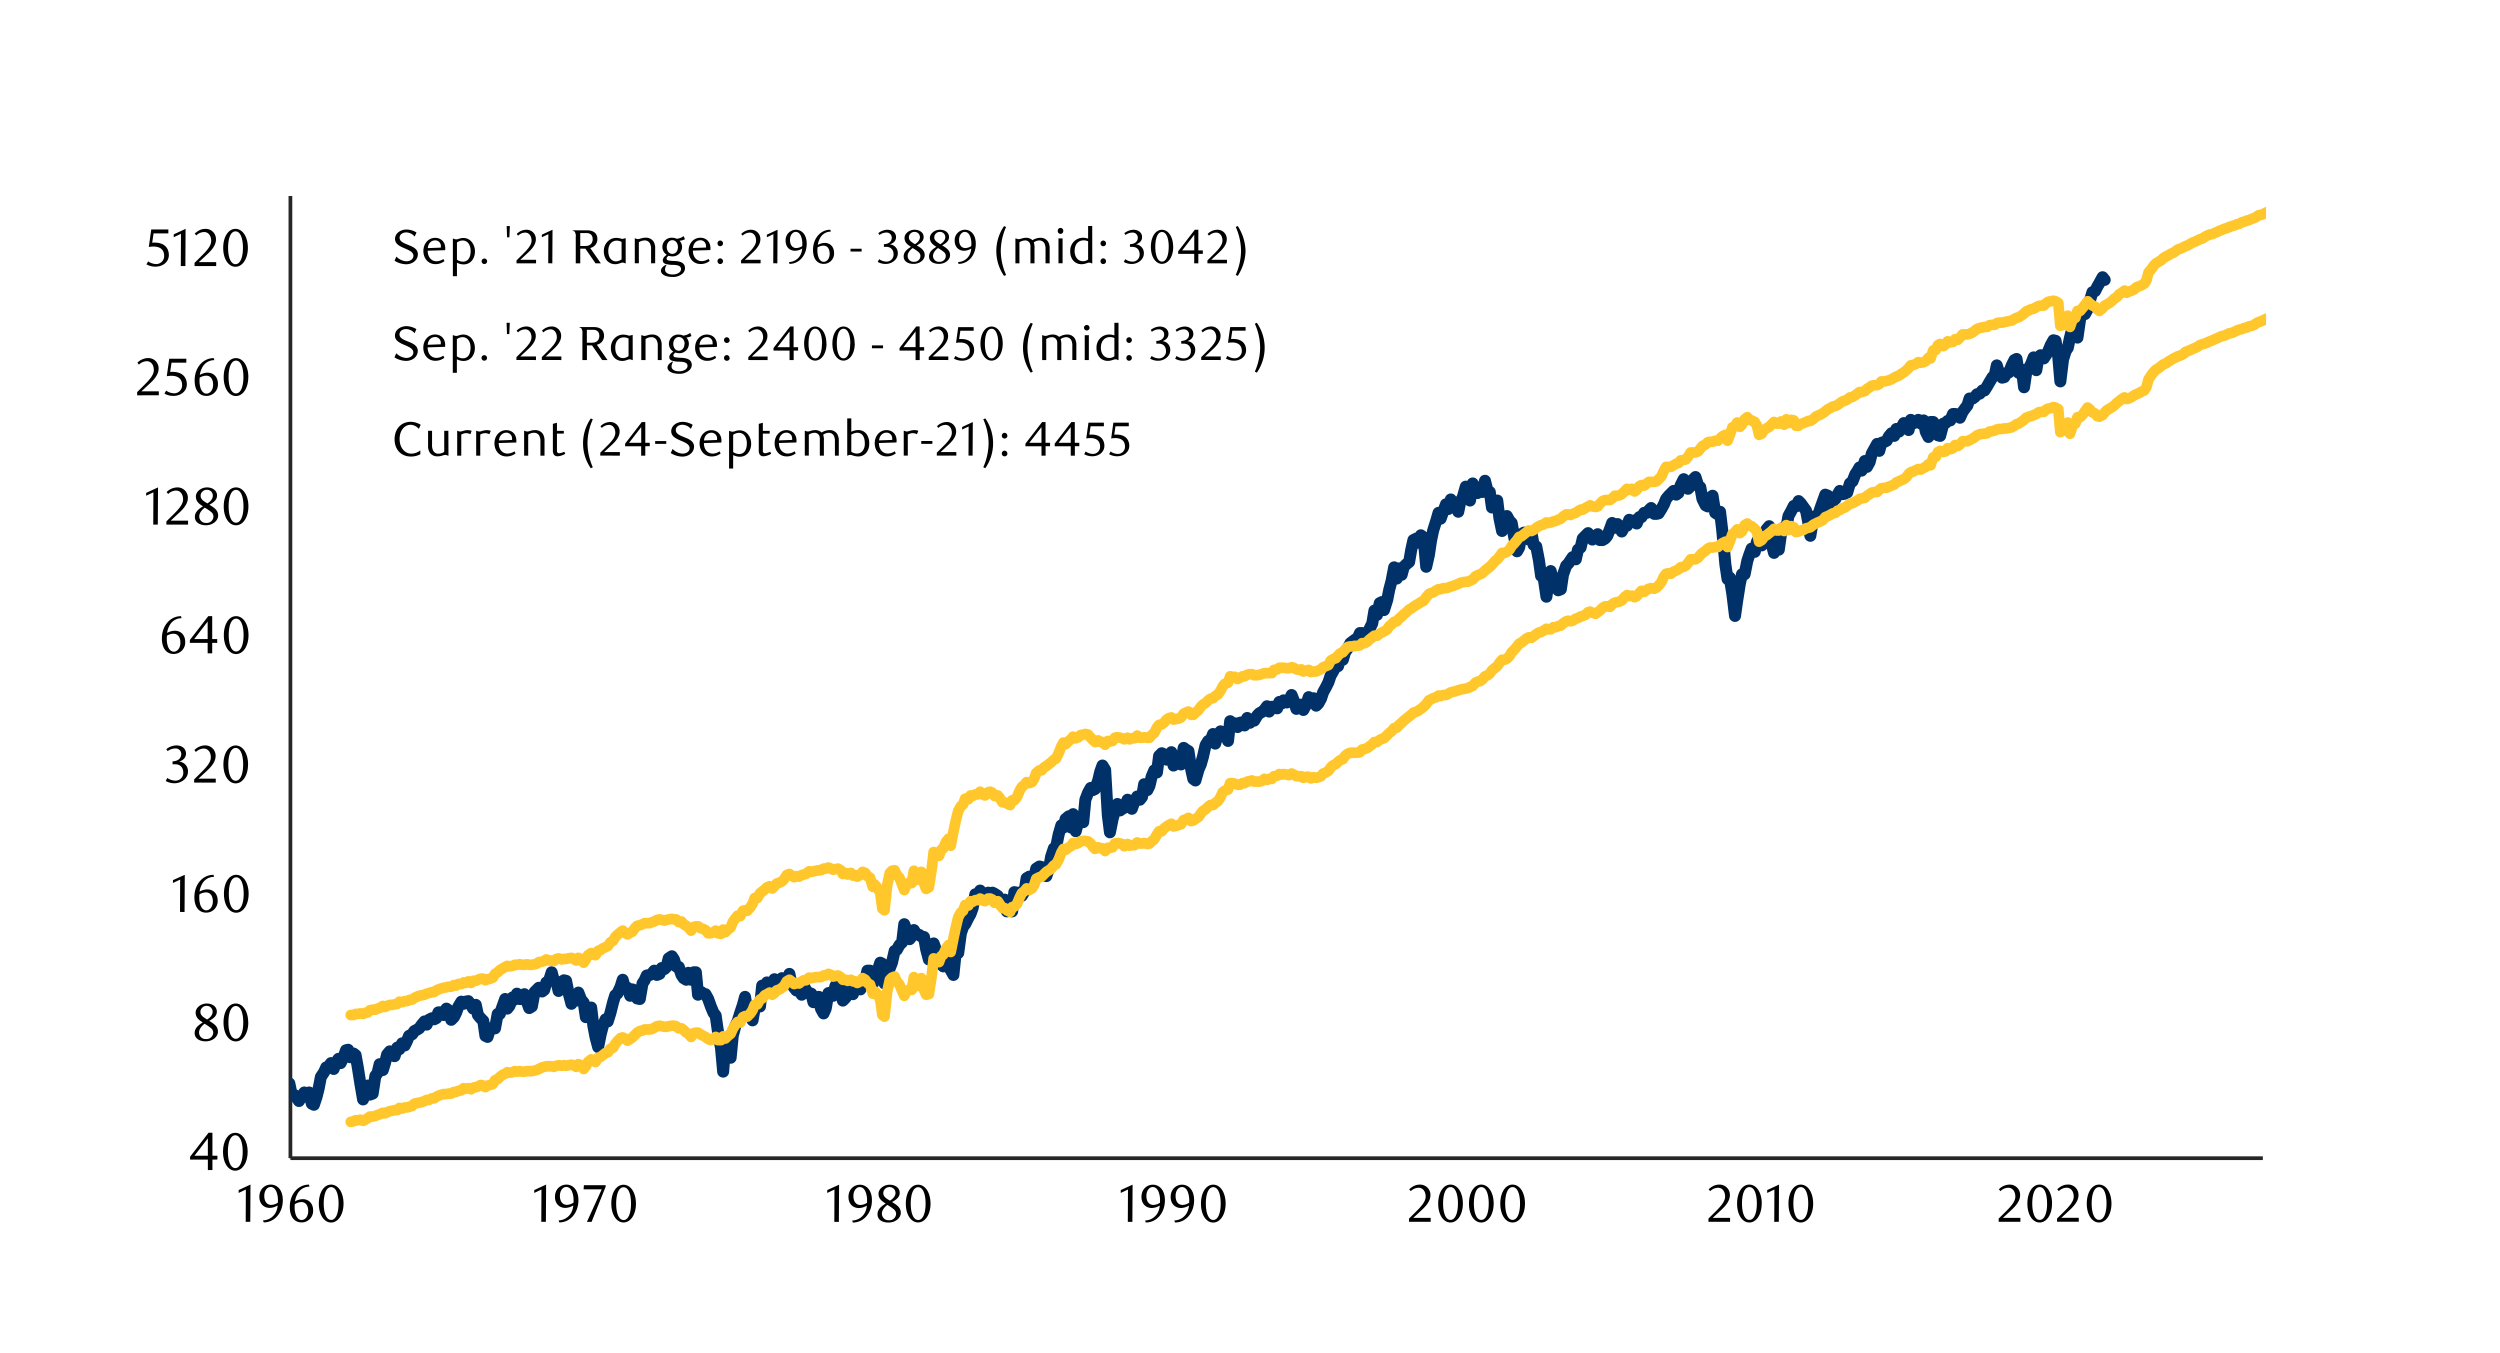 <svg id="_13" data-name="13" xmlns="http://www.w3.org/2000/svg" xmlns:xlink="http://www.w3.org/1999/xlink" viewBox="0 0 1460 790"><defs><clipPath id="clip-path"><rect x="169.6" y="157.22" width="1064.54" height="521.04" style="fill:none"/></clipPath><clipPath id="clip-path-2"><rect x="201.42" y="114.48" width="1121.95" height="544.44" style="fill:none"/></clipPath><clipPath id="clip-path-3"><rect x="201.42" y="114.48" width="1121.95" height="482.04" style="fill:none"/></clipPath></defs><line x1="169.6" y1="676.39" x2="169.6" y2="114.48" style="fill:none;stroke:#262626;stroke-linejoin:round;stroke-width:2.184px"/><line x1="169.6" y1="676.39" x2="1321.5" y2="676.39" style="fill:none;stroke:#262626;stroke-linejoin:round;stroke-width:2.184px"/><g style="clip-path:url(#clip-path)"><polyline points="-380.46 765.31 -378.9 765.62 -377.65 767.8 -376.09 755.64 -374.53 753.14 -373.28 751.89 -371.72 756.57 -370.47 755.01 -368.91 747.21 -367.35 745.65 -366.11 743.16 -364.86 730.68 -362.99 730.36 -361.74 724.12 -360.49 724.75 -358.93 725.37 -357.37 723.5 -356.12 728.18 -354.56 717.57 -353.31 711.64 -351.75 701.66 -350.19 706.96 -348.95 731.3 -347.7 746.9 -345.83 744.09 -344.58 737.23 -343.33 735.36 -341.77 726.93 -340.21 727.87 -338.96 729.74 -337.4 749.08 -336.15 745.34 -334.28 744.4 -333.03 759.69 -331.79 769.68 -330.54 773.42 -328.67 780.6 -327.42 774.67 -325.86 762.81 -324.61 771.24 -323.05 782.47 -321.49 798.38 -320.24 784.03 -318.99 792.45 -317.12 791.52 -315.87 830.2 -314.63 822.72 -313.07 832.7 -311.51 849.86 -310.26 852.36 -308.7 847.36 -307.45 861.4 -306.2 886.05 -304.33 914.44 -303.08 915.69 -301.83 882.31 -300.27 846.12 -298.71 850.17 -297.47 866.4 -295.91 873.26 -294.66 867.02 -293.1 866.71 -291.54 888.86 -290.29 885.12 -289.04 853.6 -287.17 831.14 -285.92 817.41 -284.67 827.71 -283.11 815.85 -281.55 830.2 -280.31 838.94 -278.75 828.33 -277.5 827.4 -275.94 815.23 -274.38 819.28 -273.13 820.53 -271.88 822.4 -270.01 831.45 -268.76 829.27 -267.51 842.37 -265.95 836.76 -264.39 837.69 -263.15 840.81 -261.59 832.39 -260.34 832.7 -258.78 837.38 -257.22 841.75 -255.97 845.49 -254.72 835.2 -252.85 831.76 -251.6 824.59 -250.35 815.85 -248.79 814.6 -247.23 811.17 -245.67 803.06 -244.43 799 -243.18 794.95 -241.31 788.08 -240.06 785.9 -238.81 783.4 -237.25 792.14 -235.69 787.46 -234.44 784.03 -232.88 777.16 -231.63 776.23 -230.07 775.6 -228.51 768.12 -227.27 767.8 -226.02 768.43 -224.15 764.68 -222.9 762.81 -221.65 763.75 -220.09 773.11 -218.53 774.04 -217.28 780.28 -215.72 770.61 -214.47 775.6 -212.91 792.14 -211.35 804 -210.11 815.54 -208.86 821.16 -207.3 819.91 -205.74 813.36 -204.49 844.87 -202.93 829.58 -201.68 835.51 -200.12 811.48 -198.56 804.31 -197.31 806.8 -196.07 804.93 -194.19 797.13 -192.95 800.56 -191.7 797.44 -190.14 804.62 -188.58 800.88 -187.33 816.79 -185.77 817.41 -184.52 810.86 -182.96 818.35 -181.4 806.8 -180.15 814.92 -178.91 800.25 -177.03 799.94 -175.79 805.56 -174.54 803.06 -172.98 806.8 -171.42 806.18 -170.17 805.87 -168.61 805.56 -167.36 835.51 -165.49 827.4 -164.24 823.96 -162.99 821.78 -161.75 820.22 -159.87 815.85 -158.63 820.84 -157.07 820.84 -155.82 826.15 -154.26 828.02 -152.7 827.71 -151.45 834.57 -150.2 833.95 -148.33 828.64 -147.08 823.03 -145.83 823.96 -144.27 824.9 -142.71 832.7 -141.47 837.07 -139.91 842.37 -138.66 840.5 -137.1 843.62 -135.54 851.11 -134.29 855.79 -133.04 849.24 -131.17 847.36 -129.92 844.24 -128.67 843 -127.11 840.5 -125.55 834.26 -124.31 835.2 -122.75 829.58 -121.5 822.4 -119.94 816.79 -118.38 811.17 -117.13 811.17 -115.88 806.8 -114.01 804 -112.76 808.68 -111.51 808.99 -109.95 806.49 -108.71 808.05 -107.15 816.48 -105.59 810.55 -104.34 808.68 -103.09 808.68 -101.22 807.12 -99.97 808.36 -98.72 804 -97.16 798.69 -95.6 800.88 -94.35 799.94 -92.79 800.56 -91.55 800.25 -89.99 799.94 -88.43 796.2 -87.18 794.64 -85.93 788.08 -84.06 793.7 -82.81 784.03 -81.56 782.78 -80 783.72 -78.44 785.59 -76.88 779.35 -75.63 775.6 -74.39 771.86 -72.51 768.12 -71.27 766.87 -70.02 760 -68.46 767.8 -66.9 762.81 -65.65 758.44 -64.09 756.26 -62.84 760.63 -61.28 763.44 -59.72 771.86 -58.47 783.09 -57.23 784.03 -55.35 785.28 -54.11 780.91 -52.86 778.41 -51.3 779.66 -49.74 781.84 -48.49 786.21 -46.93 787.15 -45.68 781.53 -44.12 777.79 -42.56 780.91 -41.31 782.16 -40.07 779.66 -38.19 783.09 -36.95 780.91 -35.7 785.28 -34.14 790.89 -32.58 782.47 -31.33 779.35 -29.77 771.24 -28.52 770.92 -26.96 777.16 -25.4 776.23 -24.15 779.35 -22.91 772.8 -21.03 784.96 -19.79 781.53 -18.54 781.53 -16.98 785.9 -15.42 782.47 -14.17 785.28 -12.61 789.02 -11.36 789.33 -10.11 782.78 -8.24 781.53 -6.99 778.72 -5.75 775.6 -4.19 775.29 -2.63 770.61 -1.38 769.05 0.18 768.12 1.43 767.8 3.3 763.44 4.55 758.44 5.8 765 7.05 764.06 8.92 760.63 10.17 755.01 11.73 754.08 12.97 754.39 14.53 749.4 16.09 743.16 17.34 742.53 18.59 744.09 20.46 739.41 21.71 743.78 22.96 746.59 24.52 739.41 26.08 735.36 27.33 735.36 28.89 736.6 30.13 736.92 31.69 732.86 33.25 731.3 34.5 735.36 35.75 730.36 37.62 735.04 38.87 732.55 40.12 727.56 41.68 725.68 43.24 727.24 44.49 729.74 46.05 729.74 47.29 724.44 48.85 720.69 50.41 721.63 51.66 723.5 52.91 726.31 54.78 729.12 56.03 729.74 57.28 731.3 58.84 728.49 60.4 735.04 61.65 735.04 63.21 729.74 64.45 728.49 66.01 728.18 67.57 722.88 68.82 722.56 70.07 719.13 71.94 714.14 73.19 710.71 74.44 710.4 76 704.47 77.56 708.52 78.81 699.48 80.37 701.66 81.61 693.24 83.49 687.93 84.73 685.75 85.98 685.44 87.23 686.06 88.79 682 90.35 682 91.91 673.58 93.16 667.34 94.41 667.96 96.28 666.72 97.53 669.84 98.77 662.35 100.33 662.35 101.89 666.4 103.14 662.66 104.7 655.48 105.95 655.48 107.51 662.97 109.07 658.92 110.32 653.3 111.57 657.36 113.44 662.66 114.69 662.35 115.93 663.28 117.49 659.54 119.05 664.22 120.3 667.96 121.86 665.47 123.11 661.72 124.67 657.98 126.23 657.98 127.48 656.73 128.73 662.97 130.6 669.84 131.85 673.27 133.09 671.71 134.65 676.39 136.21 671.71 137.46 673.89 139.02 670.77 140.27 667.34 141.83 665.47 143.39 662.97 144.64 658.29 145.89 657.04 147.76 651.74 149.01 648.93 150.25 646.75 151.81 641.44 153.37 641.13 154.62 641.13 156.18 640.51 157.43 636.76 159.3 634.58 160.55 634.89 161.8 631.15 163.05 633.02 164.92 638.01 166.17 637.08 167.41 635.2 168.97 632.71 170.53 640.2 172.09 639.57 173.34 641.13 174.59 643 176.46 639.88 177.71 638.01 178.96 640.51 180.52 638.01 182.08 644.56 183.33 645.19 184.89 640.51 186.13 635.52 187.38 628.96 189.25 626.16 190.5 623.35 191.75 623.04 193.31 620.85 194.87 624.28 196.12 620.54 197.68 618.36 198.93 620.85 200.49 617.73 202.05 613.36 203.29 613.05 204.54 617.42 206.41 615.24 207.66 616.17 208.91 623.04 210.47 633.02 212.03 642.07 213.28 635.52 214.84 633.96 216.09 639.26 217.65 638.64 219.21 628.34 220.45 626.78 221.7 621.48 223.57 624.91 224.82 620.85 226.07 615.86 227.63 613.99 229.19 616.48 230.44 616.8 232 611.8 233.25 612.74 234.81 609.31 236.37 610.56 237.61 608.06 238.86 604.94 240.73 604 241.98 602.13 243.23 601.51 244.79 600.57 246.35 598.39 247.91 596.52 249.16 598.39 250.41 595.58 252.28 594.64 253.53 595.27 254.77 594.64 256.02 591.21 257.89 591.21 259.14 592.77 260.7 589.03 261.95 589.96 263.51 595.58 265.07 594.02 266.32 591.52 267.57 588.09 269.44 584.97 270.69 586.22 271.93 584.97 273.49 584.66 275.05 586.84 276.3 589.03 277.86 586.84 279.11 592.77 280.67 594.64 282.23 596.2 283.48 604.94 284.73 605.56 286.29 600.57 287.85 600.26 289.09 600.57 290.65 592.15 291.9 592.15 293.46 587.78 295.02 583.41 296.27 589.03 297.52 587.47 299.39 582.48 300.64 583.72 301.89 580.29 303.45 583.41 305.01 583.41 306.25 580.6 307.81 585.28 309.06 588.72 310.62 587.78 312.18 579.36 313.43 578.11 314.68 576.86 316.55 579.04 317.8 578.11 319.05 573.74 320.61 572.8 322.17 567.81 323.41 572.49 324.97 573.12 326.22 578.73 328.09 574.99 329.34 572.49 330.59 572.8 331.84 579.04 333.71 586.22 334.96 581.54 336.52 584.35 337.77 579.67 339.33 583.72 340.89 585.6 342.13 594.02 343.38 588.72 345.25 588.4 346.5 599.01 347.75 605.56 349.31 611.49 350.87 603.69 352.12 599.01 353.68 595.27 354.93 596.52 356.49 591.52 358.05 585.28 359.29 581.23 360.54 580.29 362.41 576.24 363.66 572.18 364.91 576.86 366.47 576.86 368.03 581.54 369.28 577.8 370.84 578.42 372.09 583.1 373.65 583.41 375.21 574.36 376.45 572.49 377.7 569.68 379.57 569.37 380.82 568.44 382.07 566.88 383.63 569.37 385.19 568.75 386.44 565.32 388 565.94 389.25 564.69 390.49 559.7 392.37 558.45 393.61 560.32 394.86 564.38 396.42 564.69 397.98 569.37 399.23 571.24 400.79 572.18 402.04 568.12 403.6 572.18 405.16 567.81 406.41 567.81 407.65 580.92 409.53 579.36 410.77 580.29 412.02 580.6 413.58 583.41 415.14 587.78 416.7 591.52 417.95 593.08 419.2 601.82 421.07 612.12 422.32 625.84 423.57 609.62 425.13 615.24 426.69 617.73 427.93 604.94 429.49 599.01 430.74 596.52 432.3 591.52 433.86 586.84 435.11 582.16 436.36 589.65 438.23 591.84 439.48 595.89 440.73 589.03 442.29 586.84 443.85 587.78 445.09 575.61 446.65 576.86 447.9 573.74 449.46 574.99 451.02 576.24 452.27 571.87 453.52 572.8 455.39 573.74 456.64 571.24 457.89 573.74 459.45 574.36 461.01 568.75 462.25 574.68 463.81 576.86 465.06 578.42 466.62 578.42 468.18 580.92 469.43 575.92 470.68 578.11 472.55 580.29 473.8 580.29 475.05 585.28 476.61 582.48 478.17 582.16 479.41 589.03 480.97 591.84 482.22 589.03 483.78 579.98 485.34 579.67 486.59 581.54 487.84 575.92 489.4 573.12 490.96 574.05 492.21 584.35 493.77 582.79 495.01 580.92 496.89 576.55 498.13 580.6 499.38 574.99 500.63 574.68 502.5 577.8 503.75 573.74 505.31 572.49 506.56 566.88 508.12 566.88 509.68 574.68 510.93 570.31 512.17 568.12 514.05 562.2 515.29 562.82 516.54 574.36 518.1 570 519.66 565.32 520.91 562.2 522.47 555.33 523.72 554.71 525.28 551.9 526.84 550.34 528.09 539.73 529.33 543.16 531.21 548.47 532.45 546.91 533.7 543.16 535.26 545.66 536.82 545.97 538.07 546.91 539.63 547.22 540.88 554.4 542.44 560.32 544 555.02 545.25 550.96 546.49 554.4 548.37 556.58 549.61 563.13 550.86 564.38 552.42 560.01 553.98 564.38 555.23 566.56 556.79 569.37 558.04 557.2 559.6 556.58 561.16 545.04 562.41 541.29 563.65 539.73 565.53 535.99 566.77 533.8 568.02 530.37 569.58 522.26 571.14 523.82 572.39 520.08 573.95 523.82 575.2 522.88 577.07 521.32 578.32 523.2 579.57 521.32 580.81 521.95 582.69 523.2 583.93 527.56 585.49 526 586.74 525.38 587.99 532.24 589.86 530.06 591.11 532.24 592.36 521.01 593.92 521.32 595.48 521.32 596.73 523.2 598.29 520.7 599.53 512.9 601.09 511.96 602.65 512.28 603.9 512.9 605.15 507.28 607.02 506.04 608.27 506.35 609.52 507.6 611.08 511.65 612.64 506.97 613.89 500.11 615.45 495.43 616.69 495.12 618.25 487.32 619.81 482.01 621.06 483.26 622.31 478.27 624.18 476.71 625.43 483.26 626.68 475.46 628.24 485.44 629.8 479.52 631.05 477.33 632.61 480.14 633.85 467.04 635.41 462.98 636.97 460.17 638.22 461.42 639.47 460.8 641.34 455.8 642.59 450.5 643.84 447.07 645.4 449.56 646.96 476.08 648.21 486.07 649.77 478.27 651.01 473.9 652.57 469.53 654.13 473.28 655.38 472.34 656.63 471.72 658.5 467.04 659.75 467.97 661 472.34 662.56 467.97 664.12 465.16 665.68 467.04 666.93 465.48 668.17 457.99 670.05 461.42 671.29 458.92 672.54 453.62 674.1 449.88 675.66 451.12 676.91 441.45 678.47 439.89 679.72 440.52 681.28 443.64 682.84 441.45 684.09 439.27 685.33 447.07 686.89 446.13 688.45 443.64 689.7 446.44 691.26 436.77 692.51 437.71 694.07 438.64 695.63 449.25 696.88 454.87 698.13 455.8 700 449.25 701.25 446.44 702.49 442.08 704.05 435.21 705.61 432.72 706.86 432.72 708.42 428.66 709.67 434.28 711.23 428.97 712.79 427.1 714.04 428.97 715.29 428.04 717.16 432.72 718.41 421.17 719.65 423.36 721.21 422.42 722.77 424.6 724.02 422.11 725.58 421.8 726.83 423.67 728.39 419.3 729.95 422.11 731.2 420.86 732.45 420.86 734.32 417.74 735.57 416.49 736.81 415.87 738.37 414.62 739.93 412.44 741.18 415.56 742.74 412.75 743.99 412.75 745.86 413.68 747.11 409.94 748.36 410.88 749.61 409 751.48 410.25 752.73 409.32 754.29 405.88 755.53 409 757.09 414 758.65 412.75 759.9 411.5 761.15 414.62 763.02 411.19 764.27 407.13 765.52 409.94 767.08 407.76 768.64 412.12 769.89 410.88 771.45 408.07 772.69 404.32 774.25 401.52 775.81 398.4 777.06 394.65 778.31 392.47 780.18 389.04 781.43 389.04 782.68 384.67 784.24 385.29 785.49 380.92 787.05 378.74 788.61 375.62 789.85 374.68 791.1 373.75 792.97 372.5 794.22 369.69 795.47 369.69 797.03 374.68 798.59 372.81 799.84 367.2 801.4 364.08 802.65 356.59 804.21 359.08 805.77 352.22 807.01 351.6 808.26 356.28 810.13 350.35 811.38 344.11 812.63 339.43 814.19 331.32 815.75 337.87 817 331.94 818.56 335.68 819.81 331 821.37 329.44 822.93 328.2 824.17 321.02 825.42 315.4 827.29 314.47 828.54 316.96 829.79 312.6 831.35 313.84 832.91 331 834.47 324.14 835.72 315.72 836.97 309.79 838.84 303.86 840.09 299.49 841.33 302.92 842.89 298.56 844.45 294.5 845.7 297.31 847.26 291.69 848.51 295.44 850.07 296.06 851.63 298.87 852.88 292.63 854.13 290.76 856 284.2 857.25 289.82 858.49 292.32 860.05 282.33 861.61 285.45 862.86 287.95 864.42 285.45 865.67 287.32 867.23 280.77 868.79 287.01 870.04 287.32 871.29 296.37 873.16 296.06 874.41 292.32 875.65 302.61 877.21 310.1 878.77 301.99 880.02 301.36 881.58 304.17 882.83 305.42 884.08 312.6 885.95 321.96 887.2 319.77 888.45 311.97 890.01 311.04 891.57 312.91 892.81 315.09 894.37 311.04 895.62 318.21 897.18 319.15 898.74 327.26 899.99 336.31 901.24 335.68 903.11 348.48 904.36 339.43 905.61 333.5 907.17 340.05 908.73 343.17 909.97 344.73 911.53 344.11 912.78 335.68 914.65 330.38 915.9 329.13 917.15 327.26 918.4 325.39 920.27 326.64 921.52 321.02 923.08 319.77 924.33 314.47 925.89 312.91 927.45 311.35 928.69 313.22 929.94 315.09 931.81 313.84 933.06 311.97 934.31 315.4 935.87 315.4 937.43 314.47 938.68 312.91 940.24 308.85 941.49 305.42 943.05 308.23 944.61 306.04 945.85 308.23 947.1 310.41 948.97 306.98 950.22 306.98 951.47 303.55 953.03 304.48 954.59 303.86 955.84 305.73 957.4 301.99 958.65 301.99 960.21 299.49 961.77 299.49 963.01 297.93 964.26 296.68 966.13 300.12 967.38 300.12 968.63 299.8 970.19 297.31 971.75 294.5 973 291.38 974.56 289.51 975.81 288.26 977.37 286.7 978.93 288.88 980.17 287.95 981.42 283.58 983.29 279.84 984.54 281.71 985.79 285.45 987.35 283.89 988.6 280.15 990.16 278.59 991.72 283.58 992.97 284.52 994.21 291.38 996.09 295.12 997.33 295.75 998.58 290.76 1000.14 289.51 1001.7 299.49 1003.26 300.43 1004.51 298.87 1005.76 309.48 1007.63 329.76 1008.88 338.18 1010.13 337.24 1011.69 346.92 1013.25 359.71 1014.49 350.97 1016.05 340.99 1017.3 335.37 1018.86 335.37 1020.42 327.57 1021.67 323.83 1022.92 320.4 1024.79 322.27 1026.04 316.34 1027.29 314.16 1028.85 318.52 1030.41 315.4 1031.65 309.16 1033.21 307.29 1034.46 316.96 1036.02 322.89 1037.58 315.4 1038.83 321.02 1040.08 311.97 1041.95 307.92 1043.2 308.23 1044.45 301.36 1046.01 298.56 1047.57 295.44 1048.81 295.75 1050.37 292.63 1051.62 293.88 1053.18 296.06 1054.74 298.24 1055.99 304.8 1057.24 312.91 1059.11 301.68 1060.36 301.99 1061.61 301.36 1063.17 296.68 1064.73 292.32 1065.97 288.88 1067.53 289.51 1068.78 296.68 1070.34 292.63 1071.9 291.38 1073.15 288.88 1074.4 286.7 1076.27 288.57 1077.52 288.26 1078.77 287.64 1080.33 282.33 1081.89 281.08 1083.45 277.03 1084.69 275.16 1085.94 272.97 1087.19 274.84 1089.06 269.23 1090.31 272.66 1091.87 269.85 1093.12 264.86 1094.68 262.05 1096.24 259.24 1097.49 263.3 1098.73 258.62 1100.61 258 1101.85 257.37 1103.1 254.88 1104.66 253 1106.22 254.56 1107.47 250.51 1109.03 252.07 1110.28 249.88 1111.84 247.08 1113.4 247.39 1114.65 251.13 1115.89 245.2 1117.77 247.08 1119.01 246.14 1120.26 245.2 1121.82 247.39 1123.38 245.52 1124.63 252.07 1126.19 255.19 1127.44 246.45 1129 246.45 1130.56 248.64 1131.81 254.25 1133.05 254.56 1134.93 247.39 1136.17 247.08 1137.42 245.83 1138.98 245.52 1140.54 241.77 1141.79 241.77 1143.35 242.08 1144.6 243.96 1146.16 240.52 1147.72 238.34 1148.97 236.78 1150.21 232.72 1152.09 232.72 1153.33 231.79 1154.58 230.23 1156.14 229.92 1157.7 228.04 1158.95 228.04 1160.51 225.55 1161.76 223.36 1163.63 220.24 1164.88 219.31 1166.13 213.38 1167.37 217.44 1169.25 220.56 1170.49 220.24 1172.05 217.75 1173.3 217.44 1174.86 213.38 1176.42 210.26 1177.67 209.64 1178.92 217.75 1180.79 215.88 1182.04 226.17 1183.29 217.75 1184.85 214.94 1186.09 212.76 1187.65 208.7 1189.21 216.19 1190.46 208.7 1191.71 207.45 1193.58 209.32 1194.83 207.45 1196.08 205.27 1197.64 201.52 1199.2 198.72 1200.45 199.03 1202.01 208.39 1203.25 222.74 1204.81 209.95 1206.37 204.96 1207.62 203.08 1208.87 197.16 1210.74 189.98 1211.99 194.35 1213.24 197.16 1214.8 186.24 1216.36 182.18 1217.61 183.43 1219.17 180.62 1220.41 175.94 1221.97 170.64 1223.53 170.01 1224.78 167.52 1226.03 165.33 1227.9 161.9 1229.15 163.46" style="fill:none;stroke:#003168;stroke-linecap:round;stroke-linejoin:round;stroke-width:7px"/></g><g style="clip-path:url(#clip-path-2)"><polyline points="204.85 655.17 206.41 654.86 207.66 654.24 208.91 654.24 210.47 653.92 212.03 654.55 213.28 653.92 214.84 652.99 216.09 652.05 217.65 652.05 219.21 651.74 220.45 651.12 221.7 650.8 223.57 649.87 224.82 650.18 226.07 649.56 227.63 648.93 229.19 648.62 230.44 648.31 232 648.31 233.25 647.06 234.81 647.37 236.37 646.75 237.61 646.75 238.86 646.44 240.73 645.81 241.98 644.56 243.23 644.25 244.79 643.94 246.35 643.63 247.91 643 249.16 642.38 250.41 642.38 252.28 641.44 253.53 641.44 254.77 640.51 256.02 639.88 257.89 639.26 259.14 638.95 260.7 638.95 261.95 638.64 263.51 638.64 265.07 637.7 266.32 637.7 267.57 637.08 269.44 636.76 270.69 635.52 271.93 635.83 273.49 635.52 275.05 636.14 276.3 635.2 277.86 634.89 279.11 634.58 280.67 633.64 282.23 633.96 283.48 634.89 284.73 633.96 286.29 633.64 287.85 633.02 289.09 630.84 290.65 630.21 291.9 628.96 293.46 627.72 295.02 627.09 296.27 626.16 297.52 626.47 299.39 626.16 300.64 625.53 301.89 625.84 303.45 625.53 305.01 625.84 306.25 625.84 307.81 625.53 309.06 625.53 310.62 625.53 312.18 625.22 313.43 624.91 314.68 624.28 316.55 623.35 317.8 623.04 319.05 622.72 320.61 622.72 322.17 622.72 323.41 623.04 324.97 622.41 326.22 622.1 328.09 622.41 329.34 622.1 330.59 622.41 331.84 622.1 333.71 621.79 334.96 622.1 336.52 623.04 337.77 621.48 339.33 622.1 340.89 624.28 342.13 622.72 343.38 620.23 345.25 618.67 346.5 619.29 347.75 620.23 349.31 617.73 350.87 617.11 352.12 616.17 353.68 614.92 354.93 614.61 356.49 612.43 358.05 611.8 359.29 609.62 360.54 608.06 362.41 606.19 363.66 605.88 364.91 606.5 366.47 607.75 368.03 606.81 369.28 605.88 370.84 604.32 372.09 603.07 373.65 602.13 375.21 601.82 376.45 601.2 377.7 601.2 379.57 601.2 380.82 600.88 382.07 600.26 383.63 599.32 385.19 599.01 386.44 599.32 388 599.64 389.25 599.64 390.49 599.32 392.37 599.01 393.61 599.01 394.86 599.32 396.42 600.57 397.98 600.57 399.23 601.51 400.79 603.07 402.04 603.69 403.6 605.56 405.16 603.38 406.41 603.07 407.65 603.07 409.53 604.32 410.77 604.94 412.02 605.56 413.58 606.81 415.14 607.44 416.7 606.5 417.95 605.56 419.2 607.44 421.07 607.44 422.32 605.25 423.57 606.5 425.13 604.94 426.69 603.69 427.93 600.88 429.49 598.39 430.74 596.83 432.3 597.14 433.86 594.02 435.11 593.4 436.36 593.71 438.23 591.84 439.48 589.96 440.73 586.84 442.29 586.53 443.85 583.72 445.09 583.1 446.65 581.23 447.9 580.6 449.46 579.67 451.02 580.92 452.27 579.98 453.52 578.42 455.39 577.8 456.64 576.86 457.89 575.92 459.45 573.12 461.01 572.18 462.25 573.12 463.81 574.68 465.06 574.05 466.62 574.36 468.18 573.12 469.43 572.49 470.68 572.49 472.55 570.93 473.8 571.24 475.05 570.93 476.61 570.62 478.17 570.62 479.41 570.62 480.97 569.68 482.22 569.68 483.78 568.75 485.34 569.37 486.59 570.31 487.84 570 489.4 569.68 490.96 570.62 492.21 572.18 493.77 572.18 495.01 572.8 496.89 572.18 498.13 573.12 499.38 573.12 500.63 574.05 502.5 573.12 503.75 571.24 505.31 572.18 506.56 574.05 508.12 574.99 509.68 580.29 510.93 579.04 512.17 580.29 514.05 583.72 515.29 592.77 516.54 593.71 518.1 579.36 519.66 572.18 520.91 570.93 522.47 570.31 523.72 573.12 525.28 574.99 526.84 578.73 528.09 581.54 529.33 579.04 531.21 577.8 532.45 578.11 533.7 570.62 535.26 575.92 536.82 572.8 538.07 571.24 539.63 578.11 540.88 580.92 542.44 580.6 544 570.62 545.25 559.7 546.49 560.95 548.37 561.88 549.61 558.45 550.86 557.52 552.42 554.08 553.98 551.9 555.23 555.96 556.79 548.16 558.04 542.23 559.6 535.68 561.16 532.87 562.41 531.93 563.65 528.5 565.53 528.81 566.77 526.32 568.02 526.63 569.58 525.69 571.14 525.69 572.39 524.76 573.95 525.69 575.2 526.32 577.07 524.76 578.32 524.76 579.57 525.38 580.81 527.25 582.69 526.32 583.93 528.19 585.49 530.37 586.74 530.37 587.99 531.62 589.86 532.56 591.11 529.75 592.36 529.44 593.92 527.88 595.48 524.13 596.73 521.64 598.29 520.39 599.53 518.83 601.09 519.76 602.65 518.83 603.9 516.96 605.15 513.21 607.02 512.28 608.27 511.96 609.52 510.72 611.08 509.16 612.64 508.22 613.89 507.28 615.45 505.41 616.69 504.79 618.25 501.98 619.81 497.92 621.06 495.74 622.31 496.36 624.18 494.8 625.43 494.18 626.68 492.31 628.24 492.93 629.8 492.31 631.05 491.37 632.61 491.06 633.85 491.06 635.41 491.37 636.97 492.62 638.22 494.49 639.47 495.74 641.34 494.8 642.59 495.43 643.84 495.43 645.4 496.99 646.96 495.12 648.21 495.12 649.77 494.8 651.01 492.62 652.57 492.31 654.13 492.62 655.38 492.93 656.63 494.18 658.5 492.93 659.75 493.87 661 493.56 662.56 493.56 664.12 492 665.68 492.62 666.93 492.62 668.17 492.31 670.05 492.93 671.29 492.62 672.54 491.37 674.1 490.12 675.66 487.32 676.91 485.44 678.47 485.44 679.72 483.88 681.28 482.64 682.84 481.7 684.09 481.08 685.33 482.64 686.89 482.32 688.45 481.7 689.7 481.39 691.26 478.89 692.51 478.58 694.07 477.64 695.63 479.52 696.88 479.2 698.13 478.27 700 477.02 701.25 475.15 702.49 473.59 704.05 472.65 705.61 471.09 706.86 470.16 708.42 470.16 709.67 468.91 711.23 467.97 712.79 465.48 714.04 462.67 715.29 461.73 717.16 461.11 718.41 457.36 719.65 457.36 721.21 457.68 722.77 458.3 724.02 458.3 725.58 457.36 726.83 457.36 728.39 456.43 729.95 456.12 731.2 455.8 732.45 456.43 734.32 456.43 735.57 456.43 736.81 456.12 738.37 454.87 739.93 455.49 741.18 454.87 742.74 454.87 743.99 453.31 745.86 453 747.11 452.06 748.36 452.37 749.61 452.06 751.48 452.37 752.73 452.68 754.29 451.75 755.53 452.37 757.09 453.31 758.65 453.31 759.9 453.31 761.15 454.24 763.02 453.62 764.27 453.62 765.52 454.56 767.08 453.93 768.64 454.24 769.89 453.93 771.45 453.31 772.69 451.75 774.25 451.12 775.81 450.19 777.06 448.32 778.31 447.07 780.18 446.13 781.43 444.88 782.68 443.95 784.24 443.32 785.49 441.45 787.05 440.2 788.61 439.58 789.85 439.58 791.1 439.58 792.97 439.58 794.22 439.27 795.47 437.71 797.03 437.4 798.59 436.77 799.84 435.84 801.4 434.59 802.65 433.34 804.21 433.34 805.77 432.09 807.01 431.47 808.26 431.16 810.13 429.28 811.38 428.04 812.63 427.1 814.19 425.23 815.75 424.92 817 423.36 818.56 422.11 819.81 420.86 821.37 419.61 822.93 418.36 824.17 417.43 825.42 416.18 827.29 415.56 828.54 414.93 829.79 414 831.35 412.75 832.91 411.19 834.47 409 835.72 408.38 836.97 407.76 838.84 407.13 840.09 406.2 841.33 406.51 842.89 405.88 844.45 405.88 845.7 405.26 847.26 404.32 848.51 404.01 850.07 403.7 851.63 403.08 852.88 402.76 854.13 402.45 856 402.14 857.25 401.83 858.49 401.2 860.05 400.58 861.61 398.71 862.86 398.08 864.42 397.77 865.67 396.84 867.23 394.96 868.79 394.34 870.04 393.4 871.29 391.53 873.16 389.97 874.41 389.04 875.65 387.16 877.21 385.29 878.77 385.29 880.02 384.67 881.58 383.11 882.83 380.92 884.08 379.68 885.95 377.49 887.2 375.93 888.45 375.31 890.01 374.06 891.57 372.81 892.81 372.19 894.37 372.5 895.62 371.56 897.18 370.32 898.74 369.38 899.99 369.07 901.24 368.44 903.11 367.2 904.36 367.51 905.61 367.51 907.17 366.26 908.73 366.26 909.97 365.64 911.53 365.32 912.78 364.08 914.65 362.83 915.9 362.52 917.15 362.83 918.4 362.52 920.27 361.27 921.52 360.96 923.08 360.02 924.33 359.71 925.89 359.08 927.45 357.52 928.69 357.21 929.94 357.84 931.81 358.46 933.06 357.52 934.31 356.59 935.87 355.03 937.43 354.09 938.68 354.09 940.24 354.4 941.49 352.84 943.05 351.91 944.61 351.6 945.85 351.28 947.1 350.66 948.97 348.48 950.22 347.54 951.47 348.16 953.03 347.85 954.59 348.79 955.84 348.16 957.4 346.29 958.65 345.04 960.21 345.67 961.77 344.42 963.01 343.8 964.26 343.48 966.13 343.8 967.38 343.17 968.63 341.92 970.19 340.05 971.75 336.62 973 335.06 974.56 334.75 975.81 335.06 977.37 333.81 978.93 333.19 980.17 332.56 981.42 331.32 983.29 331 984.54 330.38 985.79 328.82 987.35 326.64 988.6 326.64 990.16 326.64 991.72 325.7 992.97 324.14 994.21 322.89 996.09 321.64 997.33 320.4 998.58 319.77 1000.14 319.77 1001.7 319.46 1003.26 319.46 1004.51 318.21 1005.76 317.28 1007.63 316.34 1008.88 319.46 1010.13 316.34 1011.69 311.97 1013.25 310.72 1014.49 309.16 1016.05 311.35 1017.3 310.41 1018.86 306.67 1020.42 305.73 1021.67 306.98 1022.92 307.29 1024.79 308.85 1026.04 310.41 1027.29 316.34 1028.85 315.4 1030.41 313.22 1031.65 312.6 1033.21 311.35 1034.46 310.41 1036.02 308.85 1037.58 309.79 1038.83 309.79 1040.08 308.23 1041.95 310.1 1043.2 306.67 1044.45 309.48 1046.01 307.29 1047.57 307.92 1048.81 310.72 1050.37 310.41 1051.62 309.79 1053.18 309.48 1054.74 308.54 1055.99 308.23 1057.24 307.92 1059.11 306.36 1060.36 305.73 1061.61 305.11 1063.17 304.48 1064.73 303.55 1065.97 301.99 1067.53 301.36 1068.78 300.74 1070.34 299.8 1071.9 299.49 1073.15 298.24 1074.4 297.93 1076.27 296.68 1077.52 296.37 1078.77 295.44 1080.33 294.19 1081.89 293.88 1083.45 292.94 1084.69 292.32 1085.94 291.38 1087.19 291.07 1089.06 290.76 1090.31 289.51 1091.87 288.57 1093.12 287.64 1094.68 287.32 1096.24 287.32 1097.49 286.08 1098.73 285.14 1100.61 284.83 1101.85 284.83 1103.1 284.2 1104.66 283.58 1106.22 282.96 1107.47 281.71 1109.03 281.08 1110.28 280.46 1111.84 279.84 1113.4 278.59 1114.65 276.72 1115.89 275.78 1117.77 275.16 1119.01 274.53 1120.26 273.91 1121.82 274.22 1123.38 273.28 1124.63 272.66 1126.19 271.1 1127.44 271.72 1129 267.04 1130.56 266.73 1131.81 263.92 1133.05 263.3 1134.93 263.92 1136.17 263.61 1137.42 261.74 1138.98 262.36 1140.54 261.74 1141.79 259.87 1143.35 260.49 1144.6 259.56 1146.16 257.68 1147.72 257.68 1148.97 257.68 1150.21 257.06 1152.09 256.12 1153.33 255.19 1154.58 254.25 1156.14 253.63 1157.7 253.32 1158.95 253.32 1160.51 253 1161.76 252.07 1163.63 251.76 1164.88 251.44 1166.13 250.82 1167.37 250.51 1169.25 250.51 1170.49 250.2 1172.05 250.2 1173.3 249.88 1174.86 249.57 1176.42 248.64 1177.67 247.7 1178.92 247.39 1180.79 246.14 1182.04 245.2 1183.29 243.96 1184.85 243.33 1186.09 243.02 1187.65 242.4 1189.21 241.77 1190.46 240.84 1191.71 240.52 1193.58 240.52 1194.83 239.28 1196.08 238.65 1197.64 238.34 1199.2 237.72 1200.45 238.03 1202.01 238.96 1203.25 252.38 1204.81 251.44 1206.37 248.64 1207.62 246.76 1208.87 253.32 1210.74 247.7 1211.99 247.39 1213.24 243.64 1214.8 243.64 1216.36 242.08 1217.61 240.21 1219.17 238.03 1220.41 238.96 1221.97 240.84 1223.53 241.46 1224.78 243.02 1226.03 243.33 1227.9 242.4 1229.15 240.84 1230.4 239.59 1231.96 238.65 1233.52 237.72 1234.77 236.78 1236.33 235.22 1237.57 234.28 1239.13 233.04 1240.69 232.1 1241.94 233.04 1243.19 232.72 1245.06 231.79 1246.31 230.85 1247.56 230.23 1249.12 229.6 1250.68 228.67 1252.24 228.04 1253.49 226.17 1254.73 221.49 1256.61 218.68 1257.85 217.12 1259.1 215.88 1260.66 214.94 1262.22 213.69 1263.47 212.76 1265.03 212.13 1266.28 211.2 1267.84 210.26 1269.4 209.32 1270.65 208.7 1271.89 208.08 1273.77 207.45 1275.01 206.83 1276.26 205.58 1277.82 204.96 1279.38 204.33 1280.63 203.71 1282.19 203.08 1283.44 202.46 1284.69 201.52 1286.56 200.9 1287.81 200.59 1289.05 199.96 1290.61 199.34 1292.17 198.72 1293.42 198.09 1294.98 197.47 1296.23 196.84 1297.79 196.22 1299.35 195.91 1300.6 195.28 1301.85 194.66 1303.72 194.35 1304.97 193.72 1306.21 193.1 1307.77 192.48 1309.33 192.16 1310.58 191.54 1312.14 191.23 1313.39 190.6 1314.95 190.29 1316.51 189.67 1317.76 188.73 1319.01 188.11 1320.88 187.48 1322.13 186.86 1323.37 186.24 1324.93 185.92 1326.49 185.3 1327.74 184.36 1329.3 183.74 1330.55 183.12 1332.42 182.49 1333.67 182.18 1334.92 181.56 1336.17 180.62 1338.04 180 1339.29 179.37 1340.85 178.75 1342.09 178.44 1343.65 177.81 1345.21 177.19 1346.46 176.25 1347.71 175.63 1349.58 175.32 1350.83 174.69 1352.08 174.07 1353.64 173.44 1355.2 172.82 1356.45 171.88 1358.01 171.57 1359.25 170.95 1360.81 170.32 1362.37 169.7 1363.62 169.08 1364.87 168.45 1366.74 167.83 1367.99 167.2 1369.24 166.58 1370.8 165.96 1372.36 165.33 1373.61 164.71 1375.17 164.4 1376.41 163.46 1377.97 162.84 1379.53 162.21 1380.78 161.59 1382.03 161.28 1383.59 160.65 1385.15 160.03 1386.4 159.09 1387.96 158.47 1389.21 157.84 1390.77 157.53 1392.33 156.91 1393.57 156.28 1394.82 155.35 1396.69 154.72 1397.94 154.41 1399.19 153.79 1400.75 153.16 1402.31 152.54 1403.56 151.92 1405.12 150.98 1406.37 150.67 1407.93 150.04 1409.49 149.42 1410.73 148.8 1411.98 148.17 1413.85 147.86 1415.1 146.92 1416.35 146.3 1417.91 145.68 1419.47 145.05 1421.03 144.74 1422.28 144.12 1423.53 143.49 1425.4 142.56 1426.65 141.93 1427.89 141.31 1429.45 141 1431.01 140.37 1432.26 139.75 1433.82 139.12 1435.07 138.19 1436.63 137.88 1438.19 137.25 1439.44 136.63 1440.69 136 1442.56 135.38 1443.81 135.07 1445.05 134.13 1446.61 133.51 1448.17 132.88 1449.42 132.26 1450.98 131.95 1452.23 131.32 1453.79 130.7 1455.35 129.76 1456.6 129.14 1457.85 128.83 1459.72 128.2 1460.97 127.58 1462.21 126.96 1463.77 126.33 1465.33 125.71 1466.58 125.08 1468.14 124.46 1469.39 123.84 1470.95 123.21 1472.51 122.9 1473.76 122.28 1475.01 121.34 1476.88 120.72 1478.13 120.09 1479.37 119.78 1480.93 119.16 1482.18 118.53 1483.74 117.91 1485.3 116.97 1486.55 116.66 1487.8 116.04 1489.67 115.41 1490.92 114.79 1492.17 114.16 1493.73 113.85 1495.29 112.92 1496.53 112.29 1498.09 111.67 1499.34 111.04 1501.21 110.73 1502.46 110.11 1503.71 109.48 1504.96 108.55 1506.83 107.92 1508.08 107.61 1509.64 106.99 1510.89 106.36 1512.45 105.74 1514.01 105.12 1515.25 104.49 1516.5 103.87 1518.37 103.24 1519.62 102.62 1520.87 102 1522.43 101.68 1523.99 101.06 1525.24 100.12 1526.8 99.5 1528.05 98.88 1529.61 98.56 1531.17 97.94 1532.41 97.32 1533.66 96.69 1535.53 95.76 1536.78 95.44 1538.03 94.82 1539.59 94.2 1541.15 93.57 1542.4 93.26 1543.96 92.64 1545.21 91.7 1546.77 91.08 1548.33 90.45 1549.57 90.14 1550.82 89.52 1552.69 88.89 1553.94 88.27 1555.19 87.33 1556.75 87.02 1558.31 86.4 1559.56 85.77 1561.12 85.15 1562.37 84.52 1563.93 84.21 1565.49 83.28 1566.73 82.65 1567.98 82.03 1569.85 81.72 1571.1 81.09 1572.35 80.47 1573.91 79.84 1575.47 78.91 1577.03 78.6 1578.28 77.97 1579.53 77.35 1580.77 76.72 1582.65 76.1 1583.89 75.79 1585.14 74.85 1586.7 74.23 1588.26 73.6 1589.82 73.29 1591.07 72.67 1592.32 72.04 1594.19 71.42 1595.44 70.48 1596.69 70.17 1598.25 69.55 1599.81 68.92 1601.05 68.3 1602.61 67.68 1603.86 67.36 1605.42 66.43 1606.98 65.8 1608.23 65.18 1609.48 64.87 1611.35 64.24 1612.6 63.62 1613.85 63 1615.41 62.06 1616.97 61.75 1618.21 61.12 1619.77 60.5 1621.02 59.88 1622.58 59.25 1624.14 58.94 1625.39 58 1626.64 57.38 1628.51 56.76 1629.76 56.44 1631.01 55.82 1632.57 55.2 1634.13 54.57 1635.37 53.64 1636.93 53.32 1638.18 52.7 1639.74 52.08 1641.3 51.45 1642.55 51.14 1643.8 50.52 1645.67 49.58 1646.92 48.96 1648.17 48.33 1649.73 48.02 1651.29 47.4 1652.53 46.77 1654.09 46.15 1655.34 45.52 1657.21 44.9 1658.46 44.28 1659.71 43.65 1660.96 43.03 1662.83 42.72 1664.08 42.09 1665.64 41.16 1666.89 40.53 1668.45 40.22 1670.01 39.6 1671.25 38.97 1672.5 38.35 1674.37 37.72 1675.62 37.1 1676.87 36.48 1678.43 35.85 1679.99 35.23 1681.24 34.92 1682.8 34.29 1684.05 33.67 1685.29 32.73 1687.17 32.11 1688.41 31.8 1689.66 31.17 1691.22 30.55 1692.78 29.92 1694.03 29.61 1695.59 28.68 1696.84 28.05 1698.4 27.43 1699.96 26.8 1701.21 26.49 1702.45 25.87 1704.33 25.24 1705.57 24.31 1706.82 24 1708.38 23.37 1709.94 22.75 1711.19 22.12 1712.75 21.5 1714 21.19 1715.56 20.25 1717.12 19.63 1718.37 19 1719.61 18.69 1721.49 18.07 1722.73 17.44 1723.98 16.82 1725.54 15.88 1727.1 15.57 1728.35 14.95 1729.91 14.32 1731.16 13.7 1732.72 13.39 1734.28 12.76 1735.53 11.83 1736.77 11.2 1738.65 10.58 1739.89 10.27 1741.14 9.64 1742.7 9.02 1744.26 8.4 1745.82 8.08 1747.07 7.15 1748.32 6.52 1750.19 5.9 1751.44 5.59 1752.69 4.96 1754.25 4.34 1755.81 3.4 1757.05 2.78 1758.61 2.47 1759.86 1.84 1761.42 1.22 1762.98 0.6 1764.23 0.28 1765.48 -0.34 1767.35 -1.28 1768.6 -1.9 1769.85 -2.21 1771.41 -2.84 1772.97 -3.46 1774.21 -4.08 1775.77 -5.02 1777.02 -5.33 1778.58 -5.96 1780.14 -6.58 1781.39 -7.2 1782.64 -7.52 1784.2 -8.14 1785.76 -8.76 1787.01 -9.7 1788.57 -10.32 1789.81 -10.64 1791.37 -11.26 1792.93 -11.88 1794.18 -12.51 1795.43 -12.82 1797.3 -13.76 1798.55 -14.38 1799.8 -15 1801.36 -15.32 1802.92 -15.94 1804.17 -16.56 1805.73 -17.19 1806.97 -18.12 1808.53 -18.44 1810.09 -19.06 1811.34 -19.68 1812.59 -20.31 1814.46 -20.62 1815.71 -21.24 1816.96 -22.18 1818.52 -22.8 1820.08 -23.12 1821.33 -23.74 1822.89 -24.36 1824.13 -24.99 1826.01 -25.61 1827.25 -26.24 1828.5 -26.86 1829.75 -27.48 1831.62 -28.11 1832.87 -28.42 1834.43 -29.04 1835.68 -29.67 1837.24 -30.6 1838.8 -30.92 1840.05 -31.54 1841.29 -32.16 1843.17 -32.79 1844.41 -33.41 1845.66 -33.72 1847.22 -34.66 1848.78 -35.28 1850.03 -35.91 1851.59 -36.22 1852.84 -36.84 1854.4 -37.47 1855.96 -38.09 1857.21 -38.72 1858.45 -39.34 1860.33 -39.96 1861.57 -40.59 1862.82 -41.21 1864.38 -41.52 1865.94 -42.15 1867.19 -43.08 1868.75 -43.71 1870 -44.02 1871.56 -44.64 1873.12 -45.27 1874.37 -45.89 1875.61 -46.2 1877.49 -47.14 1878.73 -47.76 1879.98 -48.39 1881.54 -48.7 1882.79 -49.32 1884.35 -49.95 1885.91 -50.57 1887.16 -51.51 1888.41 -51.82 1890.28 -52.44 1891.53 -53.07 1892.77 -53.69 1894.33 -54 1895.89 -54.63 1897.14 -55.56 1898.7 -56.19 1899.95 -56.5 1901.51 -57.12 1903.07 -57.75 1904.32 -58.37 1905.57 -59 1907.44 -59.31 1908.69 -60.24 1909.93 -60.87 1911.49 -61.49 1913.05 -61.8 1914.61 -62.43 1915.86 -63.05 1917.11 -63.68 1918.98 -64.3 1920.23 -64.92 1921.48 -65.55 1923.04 -66.17 1924.6 -66.48 1925.85 -67.11 1927.41 -67.73 1928.65 -68.67 1930.21 -69.29 1931.77 -69.6 1933.02 -70.23 1934.27 -70.85 1936.14 -71.48 1937.39 -71.79 1938.64 -72.72 1940.2 -73.35 1941.76 -73.97 1943.01 -74.28 1944.57 -74.91 1945.81 -75.53 1947.37 -76.16 1948.93 -76.78 1950.18 -77.4 1951.43 -78.03 1953.3 -78.65 1954.55 -79.28 1955.8 -79.59 1957.36 -80.21 1958.92 -81.15 1960.17 -81.77 1961.73 -82.08 1962.97 -82.71 1964.53 -83.33 1966.09 -83.96 1967.34 -84.27 1968.59 -85.2 1970.46 -85.83 1971.71 -86.45 1972.96 -86.76 1974.52 -87.39 1976.08 -88.01 1977.33 -88.64 1978.89 -89.57 1980.13 -89.88 1981.38 -90.51 1983.25 -91.13 1984.5 -91.76 1985.75 -92.07 1987.31 -92.69 1988.87 -93.63 1990.12 -94.25 1991.68 -94.56 1992.93 -95.19 1994.8 -95.81 1996.05 -96.44 1997.29 -96.75 1998.54 -97.37 2000.41 -98.31 2001.66 -98.93 2003.22 -99.56 2004.47 -99.87 2006.03 -100.49 2007.59 -101.12 2008.84 -102.05 2010.09 -102.36 2011.96 -102.99 2013.21 -103.61 2014.45 -104.24 2016.01 -104.55 2017.57 -105.17 2018.82 -105.8 2020.38 -106.73 2021.63 -107.04 2023.19 -107.67 2024.75 -108.29 2026 -108.92 2027.25 -109.23 2029.12 -109.85 2030.37 -110.79 2031.61 -111.41 2033.17 -112.04 2034.73 -112.35 2035.98 -112.97 2037.54 -113.6 2038.79 -114.22 2040.35 -114.84 2041.91 -115.47 2043.16 -116.09 2044.41 -116.72 2046.28 -117.03 2047.53 -117.65 2048.77 -118.28 2050.33 -119.21 2051.89 -119.52 2053.14 -120.15 2054.7 -120.77 2055.95 -121.4 2057.51 -122.02 2059.07 -122.33 2060.32 -123.27 2061.57 -123.89 2063.44 -124.52 2064.69 -124.83 2065.93 -125.45 2067.49 -126.08 2069.05 -126.7 2070.3 -127.32 2071.86 -127.95 2073.11 -128.57 2074.98 -129.2 2076.23 -129.51 2077.48 -130.13 2078.73 -130.76 2080.29 -131.69 2081.85 -132 2083.41 -132.63 2084.65 -133.25 2085.9 -133.88 2087.77 -134.5 2089.02 -134.81 2090.27 -135.75 2091.83 -136.37 2093.39 -137 2094.64 -137.31 2096.2 -137.93 2097.45 -138.56 2099.01 -139.18 2100.57 -139.49 2101.81 -140.43 2103.06 -141.05 2104.93 -141.68 2106.18 -141.99 2107.43 -142.61 2108.99 -143.24 2110.55 -144.17 2111.8 -144.48 2113.36 -145.11 2114.61 -145.73 2116.17 -146.36 2117.73 -146.98 2118.97 -147.29 2120.22 -147.92 2122.09 -148.85 2123.34 -149.48 2124.59 -149.79 2126.15 -150.41 2127.71 -151.04 2128.96 -151.66 2130.52 -151.97 2131.77 -152.91 2133.33 -153.53 2134.89 -154.16 2136.13 -154.47 2137.38 -155.09 2139.25 -155.72 2140.5 -156.34 2141.75 -156.96 2143.31 -157.59 2144.87 -158.21 2146.12 -158.84 2147.68 -159.15 2148.93 -159.77 2150.49 -160.4 2152.05 -161.33 2153.29 -161.96 2154.54 -162.27 2156.41 -162.89 2157.66 -163.52 2158.91 -164.14 2160.47 -164.45 2162.03 -165.39 2163.59 -166.01 2164.84 -166.64 2166.09 -166.95 2167.96 -167.57 2169.21 -168.2 2170.45 -168.82 2172.01 -169.13 2173.57 -170.07 2174.82 -170.69 2176.38 -171.32 2177.63 -171.63 2178.88 -172.25 2180.75 -172.88 2182 -173.81 2183.25 -174.44 2184.81 -174.75 2186.37 -175.37 2187.61 -176 2189.17 -176.62 2190.42 -176.93 2191.98 -177.56 2193.54 -178.49 2194.79 -179.12 2196.04 -179.43 2197.91 -180.05 2199.16 -180.68 2200.41 -181.3 2201.97 -181.61 2203.53 -182.55 2204.77 -183.17 2206.33 -183.8 2207.58 -184.11 2209.14 -184.73 2210.7 -185.36 2211.95 -185.98 2213.2 -186.6 2215.07 -187.23 2216.32 -187.85 2217.57 -188.48 2219.13 -189.1 2220.69 -189.41 2221.93 -190.04 2223.49 -190.97 2224.74 -191.6 2226.3 -191.91 2227.86 -192.53 2229.11 -193.16 2230.36 -193.78 2232.23 -194.09 2233.48 -195.03 2234.73 -195.65 2236.29 -196.28 2237.85 -196.59 2239.09 -197.21 2240.65 -197.84 2241.9 -198.46 2243.77 -199.08 2245.02 -199.71 2246.27 -200.33 2247.52 -200.96 2249.39 -201.27 2250.64 -201.89 2252.2 -202.52 2253.45 -203.45 2255.01 -204.08 2256.57 -204.39 2257.81 -205.01 2259.06 -205.64 2260.93 -206.26 2262.18 -206.57 2263.43 -207.51 2264.99 -208.13 2266.55 -208.76 2267.8 -209.07 2269.36 -209.69 2270.61 -210.32 2272.17 -210.94 2273.73 -211.25 2274.97 -212.19 2276.22 -212.81 2277.78 -213.44 2279.34 -213.75 2280.59 -214.37 2282.15 -215 2283.4 -215.93 2284.96 -216.24 2286.52 -216.87 2287.77 -217.49 2289.01 -218.12 2290.89 -218.74 2292.13 -219.05 2293.38 -219.68 2294.94 -220.61 2296.5 -221.24 2297.75 -221.55 2299.31 -222.17 2300.56 -222.8 2302.12 -223.42 2303.68 -223.73 2304.93 -224.67 2306.17 -225.29 2308.05 -225.92 2309.29 -226.23 2310.54 -226.85 2312.1 -227.48 2313.66 -228.1 2314.91 -228.72 2316.47 -229.35 2317.72 -229.97 2319.28 -230.6 2320.84 -230.91 2322.09 -231.53 2323.33 -232.16 2325.21 -233.09 2326.45 -233.72 2327.7 -234.03 2329.26 -234.65 2330.82 -235.28 2332.38 -235.9 2333.63 -236.21 2334.88 -237.15 2336.75 -237.77 2338 -238.4 2339.25 -238.71 2340.81 -239.33 2342.37 -239.96 2343.61 -240.58 2345.17 -240.89 2346.42 -241.83 2347.98 -242.45 2349.54 -243.08 2350.79 -243.39 2352.04 -244.01 2353.91 -244.64 2355.16 -245.57 2356.41 -245.88 2357.97 -246.51 2359.53 -247.13 2360.77 -247.76 2362.33 -248.07 2363.58 -248.69 2365.14 -249.32 2366.7 -250.25 2367.95 -250.88 2369.2 -251.19 2371.07 -251.81 2372.32 -252.44 2373.57 -253.06 2375.13 -253.37 2376.69 -254.31 2377.93 -254.93 2379.49 -255.56 2380.74 -255.87 2381.99 -256.49 2383.86 -257.12 2385.11 -257.74 2386.36 -258.36 2387.92 -258.99 2389.48 -259.61 2390.73 -260.24 2392.29 -260.55 2393.53 -261.17 2395.09 -261.8 2396.65 -262.73 2397.9 -263.04 2399.15 -263.67 2401.02 -264.29 2402.27 -264.92 2403.52 -265.54 2405.08 -265.85 2406.64 -266.79 2407.89 -267.41 2409.45 -268.04 2410.69 -268.35 2412.57 -268.97 2413.81 -269.6 2415.06 -270.22 2416.31 -270.84 2418.18 -271.47 2419.43 -272.09 2420.99 -272.72 2422.24 -273.03 2423.8 -273.65 2425.36 -274.28 2426.61 -275.21 2427.85 -275.52 2429.73 -276.15 2430.97 -276.77 2432.22 -277.4 2433.78 -277.71 2435.34 -278.33 2436.59 -279.27 2438.15 -279.89 2439.4 -280.2 2440.96 -280.83 2442.52 -281.45 2443.77 -282.08 2445.01 -282.7 2446.89 -283.01 2448.13 -283.95 2449.38 -284.57 2450.94 -285.2 2452.5 -285.51 2453.75 -286.13 2455.31 -286.76 2456.56 -287.69 2458.12 -288 2459.68 -288.63 2460.93 -289.25 2462.17 -289.88 2464.05 -290.19 2465.29 -290.81 2466.54 -291.44 2468.1 -292.37 2469.66 -292.68 2470.91 -293.31 2472.47 -293.93 2473.72 -294.56 2475.28 -294.87 2476.84 -295.49 2478.09 -296.43 2479.33 -297.05 2480.89 -297.36 2482.45 -297.99 2483.7 -298.61 2485.26 -299.24 2486.51 -299.86 2488.07 -300.48 2489.63 -301.11 2490.88 -301.73 2492.13 -302.36 2494 -302.67 2495.25 -303.29 2496.49 -303.92 2498.05 -304.85 2499.61 -305.16 2501.17 -305.79 2502.42 -306.41 2503.67 -307.04 2505.54 -307.35 2506.79 -307.97 2508.04 -308.91 2509.6 -309.53 2511.16 -309.84 2512.41 -310.47 2513.97 -311.09 2515.21 -311.72 2516.77 -312.03 2518.33 -312.96 2519.58 -313.59 2520.83 -314.21 2522.7 -314.52 2523.95 -315.15 2525.2 -315.77 2526.76 -316.4 2528.32 -317.33 2529.57 -317.64 2531.13 -318.27 2532.37 -318.89 2533.93 -319.52 2535.49 -319.83 2536.74 -320.45 2537.99 -321.39 2539.86 -322.01 2541.11 -322.32 2542.36 -322.95 2543.92 -323.57 2545.48 -324.2 2546.73 -324.51 2548.29 -325.13 2549.53 -326.07 2551.09 -326.69 2552.65 -327 2553.9 -327.63 2555.15 -328.25 2557.02 -328.88 2558.27 -329.19 2559.52 -330.12 2561.08 -330.75 2562.64 -331.37 2563.89 -331.68 2565.45 -332.31 2566.69 -332.93 2568.25 -333.56 2569.81 -334.49 2571.06 -334.8 2572.31 -335.43 2573.87 -336.05" style="fill:none;stroke:#ffc72c;stroke-linecap:round;stroke-linejoin:round;stroke-width:6.24px"/></g><g style="clip-path:url(#clip-path-3)"><polyline points="204.85 592.77 206.41 592.77 207.66 592.15 208.91 592.15 210.47 591.84 212.03 592.15 213.28 591.52 214.84 591.21 216.09 589.96 217.65 589.65 219.21 589.65 220.45 589.03 221.7 588.72 223.57 587.47 224.82 588.09 226.07 587.47 227.63 586.84 229.19 586.84 230.44 586.53 232 586.22 233.25 584.97 234.81 585.28 236.37 584.66 237.61 584.66 238.86 584.04 240.73 583.72 241.98 582.79 243.23 582.16 244.79 581.54 246.35 581.23 247.91 580.92 249.16 580.29 250.41 579.98 252.28 579.36 253.53 579.36 254.77 578.42 256.02 577.8 257.89 577.17 259.14 576.86 260.7 576.55 261.95 576.24 263.51 576.24 265.07 575.3 266.32 575.61 267.57 574.68 269.44 574.68 270.69 573.74 271.93 574.05 273.49 573.12 275.05 574.05 276.3 572.8 277.86 572.8 279.11 572.18 280.67 571.56 282.23 571.56 283.48 572.49 284.73 571.87 286.29 571.56 287.85 570.93 289.09 568.75 290.65 567.81 291.9 566.56 293.46 565.63 295.02 564.69 296.27 564.07 297.52 564.38 299.39 564.07 300.64 563.44 301.89 563.44 303.45 563.13 305.01 563.44 306.25 563.44 307.81 563.13 309.06 563.44 310.62 563.44 312.18 563.13 313.43 562.82 314.68 561.88 316.55 561.57 317.8 561.26 319.05 560.32 320.61 560.95 322.17 560.95 323.41 561.26 324.97 560.01 326.22 559.7 328.09 560.32 329.34 560.01 330.59 560.01 331.84 559.7 333.71 559.39 334.96 560.01 336.52 560.95 337.77 559.39 339.33 560.01 340.89 562.2 342.13 560.32 343.38 557.83 345.25 556.58 346.5 557.52 347.75 557.83 349.31 555.33 350.87 554.71 352.12 553.77 353.68 553.15 354.93 552.52 356.49 550.34 358.05 549.4 359.29 547.22 360.54 545.97 362.41 544.41 363.66 543.48 364.91 544.72 366.47 545.66 368.03 544.72 369.28 544.1 370.84 541.92 372.09 540.67 373.65 540.36 375.21 539.73 376.45 539.11 377.7 539.11 379.57 539.11 380.82 538.48 382.07 538.17 383.63 537.24 385.19 536.92 386.44 537.24 388 537.55 389.25 537.24 390.49 536.92 392.37 536.61 393.61 536.92 394.86 536.92 396.42 538.48 397.98 538.17 399.23 539.73 400.79 540.67 402.04 541.6 403.6 543.48 405.16 541.29 406.41 540.98 407.65 540.98 409.53 542.23 410.77 542.54 412.02 543.16 413.58 545.04 415.14 545.04 416.7 544.41 417.95 543.48 419.2 545.04 421.07 545.35 422.32 542.85 423.57 544.41 425.13 542.85 426.69 541.6 427.93 538.48 429.49 536.3 430.74 534.74 432.3 535.05 433.86 531.93 435.11 531.62 436.36 531.93 438.23 529.75 439.48 527.88 440.73 524.44 442.29 524.44 443.85 521.64 445.09 520.7 446.65 519.45 447.9 518.2 449.46 517.58 451.02 518.83 452.27 517.58 453.52 516.02 455.39 515.4 456.64 514.77 457.89 513.52 459.45 511.03 461.01 510.4 462.25 511.34 463.81 512.28 465.06 511.65 466.62 511.96 468.18 511.03 469.43 510.72 470.68 510.4 472.55 508.84 473.8 509.16 475.05 508.84 476.61 508.53 478.17 508.22 479.41 508.22 480.97 507.28 482.22 507.28 483.78 506.66 485.34 507.28 486.59 507.91 487.84 507.6 489.4 507.28 490.96 508.22 492.21 510.4 493.77 509.78 495.01 510.72 496.89 509.78 498.13 511.34 499.38 511.03 500.63 511.96 502.5 511.03 503.75 509.16 505.31 509.78 506.56 511.65 508.12 512.59 509.68 517.89 510.93 516.64 512.17 518.2 514.05 521.32 515.29 530.68 516.54 531.62 518.1 516.96 519.66 509.78 520.91 508.53 522.47 508.22 523.72 511.03 525.28 512.59 526.84 516.64 528.09 519.76 529.33 516.96 531.21 515.4 532.45 515.71 533.7 508.53 535.26 513.84 536.82 511.03 538.07 509.16 539.63 516.02 540.88 519.14 542.44 518.2 544 508.22 545.25 497.61 546.49 498.86 548.37 499.8 549.61 496.36 550.86 495.43 552.42 491.68 553.98 489.81 555.23 493.87 556.79 485.76 558.04 479.83 559.6 473.59 561.16 470.78 562.41 469.84 563.65 466.41 565.53 466.72 566.77 464.54 568.02 464.85 569.58 463.92 571.14 463.92 572.39 462.36 573.95 463.92 575.2 464.54 577.07 462.67 578.32 462.36 579.57 462.98 580.81 464.85 582.69 464.54 583.93 466.1 585.49 468.6 586.74 468.6 587.99 469.22 589.86 470.16 591.11 467.35 592.36 467.35 593.92 465.48 595.48 461.73 596.73 459.55 598.29 458.3 599.53 456.74 601.09 457.36 602.65 456.74 603.9 454.87 605.15 451.44 607.02 449.88 608.27 449.88 609.52 448.32 611.08 447.38 612.64 446.13 613.89 445.2 615.45 443.64 616.69 443.01 618.25 439.89 619.81 435.84 621.06 433.65 622.31 434.59 624.18 432.72 625.43 431.78 626.68 430.22 628.24 431.16 629.8 430.53 631.05 429.28 632.61 428.97 633.85 428.66 635.41 428.97 636.97 430.84 638.22 432.09 639.47 433.34 641.34 432.4 642.59 433.34 643.84 433.34 645.4 434.9 646.96 432.72 648.21 433.03 649.77 432.72 651.01 430.84 652.57 430.53 654.13 430.84 655.38 431.16 656.63 431.78 658.5 430.84 659.75 431.78 661 431.16 662.56 431.16 664.12 429.6 665.68 430.84 666.93 430.84 668.17 430.53 670.05 430.84 671.29 430.84 672.54 429.28 674.1 428.04 675.66 424.92 676.91 423.36 678.47 423.04 679.72 422.11 681.28 420.24 682.84 419.3 684.09 418.99 685.33 420.24 686.89 419.92 688.45 419.61 689.7 418.99 691.26 416.8 692.51 416.18 694.07 415.56 695.63 417.43 696.88 417.43 698.13 416.18 700 414.62 701.25 412.75 702.49 411.5 704.05 410.56 705.61 409 706.86 408.07 708.42 407.76 709.67 406.51 711.23 405.57 712.79 403.39 714.04 400.89 715.29 399.33 717.16 398.71 718.41 394.96 719.65 395.28 721.21 395.28 722.77 396.52 724.02 395.9 725.58 394.96 726.83 394.96 728.39 394.03 729.95 393.72 731.2 393.72 732.45 394.34 734.32 394.34 735.57 394.03 736.81 393.72 738.37 393.09 739.93 393.09 741.18 393.09 742.74 393.09 743.99 391.22 745.86 390.91 747.11 389.97 748.36 389.97 749.61 389.97 751.48 390.28 752.73 390.28 754.29 389.66 755.53 389.97 757.09 390.91 758.65 391.22 759.9 390.91 761.15 392.16 763.02 391.53 764.27 391.22 765.52 392.47 767.08 392.16 768.64 392.16 769.89 391.53 771.45 390.91 772.69 389.66 774.25 389.04 775.81 388.41 777.06 385.92 778.31 384.98 780.18 384.36 781.43 382.8 782.68 381.55 784.24 380.92 785.49 379.36 787.05 377.8 788.61 377.49 789.85 377.49 791.1 377.18 792.97 377.18 794.22 376.87 795.47 375.62 797.03 375.62 798.59 374.68 799.84 373.44 801.4 372.19 802.65 371.25 804.21 371.25 805.77 370 807.01 369.38 808.26 368.76 810.13 367.51 811.38 365.64 812.63 364.7 814.19 363.14 815.75 362.83 817 361.27 818.56 360.02 819.81 358.77 821.37 357.52 822.93 355.96 824.17 355.34 825.42 354.4 827.29 353.16 828.54 352.53 829.79 351.6 831.35 350.97 832.91 348.79 834.47 346.92 835.72 346.29 836.97 345.98 838.84 344.73 840.09 344.11 841.33 344.11 842.89 343.48 844.45 343.48 845.7 343.17 847.26 342.55 848.51 342.24 850.07 341.61 851.63 340.99 852.88 340.36 854.13 340.05 856 339.74 857.25 339.74 858.49 339.12 860.05 338.49 861.61 336.62 862.86 336 864.42 335.37 865.67 334.75 867.23 333.19 868.79 331.94 870.04 331 871.29 329.76 873.16 327.57 874.41 326.64 875.65 325.08 877.21 322.89 878.77 322.89 880.02 322.27 881.58 321.02 882.83 318.84 884.08 317.59 885.95 315.4 887.2 313.53 888.45 313.22 890.01 311.97 891.57 310.72 892.81 309.79 894.37 310.1 895.62 309.48 897.18 308.23 898.74 307.29 899.99 306.67 901.24 306.36 903.11 305.11 904.36 305.42 905.61 305.11 907.17 304.48 908.73 304.17 909.97 303.55 911.53 302.92 912.78 301.68 914.65 300.43 915.9 300.43 917.15 300.74 918.4 300.12 920.27 299.49 921.52 298.56 923.08 297.62 924.33 297.62 925.89 296.68 927.45 295.75 928.69 295.12 929.94 295.75 931.81 296.06 933.06 295.75 934.31 294.19 935.87 292.63 937.43 292 938.68 292 940.24 292 941.49 291.07 943.05 289.51 944.61 289.51 945.85 289.2 947.1 288.57 948.97 286.7 950.22 285.45 951.47 286.08 953.03 285.45 954.59 287.01 955.84 286.08 957.4 283.89 958.65 283.27 960.21 283.58 961.77 282.33 963.01 281.4 964.26 281.4 966.13 281.4 967.38 281.08 968.63 279.84 970.19 278.28 971.75 274.84 973 272.66 974.56 272.66 975.81 272.66 977.37 271.72 978.93 270.79 980.17 270.48 981.42 268.92 983.29 268.6 984.54 268.29 985.79 266.73 987.35 264.24 988.6 264.24 990.16 264.24 991.72 263.61 992.97 262.05 994.21 260.49 996.09 259.56 997.33 258.31 998.58 258 1000.14 258 1001.7 257.37 1003.26 257.37 1004.51 256.12 1005.76 254.88 1007.63 253.94 1008.88 257.37 1010.13 254.25 1011.69 249.57 1013.25 248.95 1014.49 246.76 1016.05 249.26 1017.3 248.01 1018.86 244.89 1020.42 243.64 1021.67 245.2 1022.92 245.52 1024.79 246.45 1026.04 248.64 1027.29 253.94 1028.85 253.32 1030.41 250.82 1031.65 250.2 1033.21 249.26 1034.46 248.01 1036.02 246.45 1037.58 247.39 1038.83 247.39 1040.08 246.14 1041.95 248.01 1043.2 244.89 1044.45 247.08 1046.01 245.2 1047.57 245.52 1048.81 248.64 1050.37 248.64 1051.62 247.7 1053.18 247.08 1054.74 246.45 1055.99 245.83 1057.24 245.83 1059.11 244.58 1060.36 243.33 1061.61 242.71 1063.17 242.08 1064.73 241.15 1065.97 240.21 1067.53 238.96 1068.78 238.34 1070.34 237.4 1071.9 237.09 1073.15 236.47 1074.4 235.53 1076.27 234.28 1077.52 233.97 1078.77 233.35 1080.33 232.1 1081.89 231.79 1083.45 230.85 1084.69 229.92 1085.94 228.98 1087.19 228.98 1089.06 228.36 1090.31 227.11 1091.87 226.17 1093.12 225.24 1094.68 224.92 1096.24 224.92 1097.49 224.3 1098.73 222.74 1100.61 222.74 1101.85 222.43 1103.1 222.12 1104.66 221.49 1106.22 220.56 1107.47 219.93 1109.03 219.31 1110.28 218.37 1111.84 217.44 1113.4 216.19 1114.65 214.94 1115.89 213.38 1117.77 213.07 1119.01 212.44 1120.26 211.51 1121.82 211.82 1123.38 211.51 1124.63 210.88 1126.19 209.01 1127.44 209.32 1129 204.64 1130.56 204.33 1131.81 201.52 1133.05 200.9 1134.93 202.15 1136.17 201.21 1137.42 199.34 1138.98 199.96 1140.54 199.65 1141.79 198.09 1143.35 198.4 1144.6 197.16 1146.16 195.28 1147.72 195.28 1148.97 195.28 1150.21 194.97 1152.09 194.04 1153.33 193.1 1154.58 192.16 1156.14 191.54 1157.7 191.23 1158.95 190.92 1160.51 190.92 1161.76 189.98 1163.63 189.67 1164.88 189.67 1166.13 188.73 1167.37 188.42 1169.25 188.42 1170.49 188.11 1172.05 187.8 1173.3 187.48 1174.86 187.17 1176.42 186.24 1177.67 185.61 1178.92 185.3 1180.79 184.05 1182.04 183.12 1183.29 181.87 1184.85 181.24 1186.09 180.62 1187.65 180.31 1189.21 179.37 1190.46 178.75 1191.71 178.44 1193.58 178.44 1194.83 177.19 1196.08 176.25 1197.64 175.94 1199.2 175.63 1200.45 175.94 1202.01 176.88 1203.25 190.29 1204.81 189.67 1206.37 186.24 1207.62 184.36 1208.87 190.92 1210.74 185.61 1211.99 185.61 1213.24 181.56 1214.8 181.56 1216.36 179.68 1217.61 178.12 1219.17 175.94 1220.41 177.19 1221.97 178.44 1223.53 179.06 1224.78 180.62 1226.03 181.56 1227.9 180 1229.15 178.44 1230.4 177.81 1231.96 176.88 1233.52 175.63 1234.77 174.38 1236.33 173.44 1237.57 171.88 1239.13 170.95 1240.69 169.7 1241.94 170.95 1243.19 170.32 1245.06 169.7 1246.31 169.08 1247.56 167.83 1249.12 167.2 1250.68 166.58 1252.24 165.64 1253.49 163.77 1254.73 159.09 1256.61 156.91 1257.85 155.04 1259.1 153.79 1260.66 152.85 1262.22 151.92 1263.47 150.67 1265.03 149.73 1266.28 149.11 1267.84 148.17 1269.4 147.55 1270.65 146.61 1271.89 145.68 1273.77 145.05 1275.01 144.43 1276.26 143.8 1277.82 143.18 1279.38 142.24 1280.63 141.62 1282.19 141 1283.44 140.37 1284.69 139.75 1286.56 139.12 1287.81 138.19 1289.05 137.56 1290.61 136.94 1292.17 136.63 1293.42 136 1294.98 135.38 1296.23 134.76 1297.79 134.13 1299.35 133.51 1300.6 133.2 1301.85 132.57 1303.72 131.95 1304.97 131.64 1306.21 131.01 1307.77 130.7 1309.33 129.76 1310.58 129.45 1312.14 128.83 1313.39 128.52 1314.95 127.89 1316.51 127.27 1317.76 126.64 1319.01 125.71 1320.88 125.4 1322.13 124.77 1323.37 124.15 1324.93 123.52 1326.49 122.9 1327.74 122.28 1329.3 121.65 1330.55 121.03 1332.42 120.4 1333.67 119.78 1334.92 119.16 1336.17 118.53 1338.04 118.22 1339.29 117.28 1340.85 116.66 1342.09 116.04 1343.65 115.41 1345.21 114.79 1346.46 114.48 1347.71 113.85 1349.58 112.92 1350.83 112.29 1352.08 111.67 1353.64 111.36 1355.2 110.73 1356.45 110.11 1358.01 109.48 1359.25 108.55 1360.81 107.92 1362.37 107.61 1363.62 106.99 1364.87 106.36 1366.74 105.74 1367.99 105.12 1369.24 104.18 1370.8 103.87 1372.36 103.24 1373.61 102.62 1375.17 102 1376.41 101.37 1377.97 101.06 1379.53 100.12 1380.78 99.5 1382.03 98.88 1383.59 98.25 1385.15 97.63 1386.4 97.32 1387.96 96.69 1389.21 95.76 1390.77 95.13 1392.33 94.51 1393.57 94.2 1394.82 93.57 1396.69 92.95 1397.94 92.01 1399.19 91.39 1400.75 90.76 1402.31 90.45 1403.56 89.83 1405.12 89.2 1406.37 88.58 1407.93 87.64 1409.49 87.33 1410.73 86.71 1411.98 86.08 1413.85 85.46 1415.1 84.84 1416.35 84.21 1417.91 83.59 1419.47 82.96 1421.03 82.34 1422.28 81.72 1423.53 81.09 1425.4 80.78 1426.65 80.16 1427.89 79.22 1429.45 78.6 1431.01 77.97 1432.26 77.66 1433.82 77.04 1435.07 76.41 1436.63 75.79 1438.19 74.85 1439.44 74.54 1440.69 73.92 1442.56 73.29 1443.81 72.67 1445.05 72.04 1446.61 71.42 1448.17 70.8 1449.42 70.17 1450.98 69.55 1452.23 68.92 1453.79 68.3 1455.35 67.99 1456.6 67.36 1457.85 66.43 1459.72 65.8 1460.97 65.18 1462.21 64.87 1463.77 64.24 1465.33 63.62 1466.58 63 1468.14 62.06 1469.39 61.75 1470.95 61.12 1472.51 60.5 1473.76 59.88 1475.01 59.25 1476.88 58.94 1478.13 58 1479.37 57.38 1480.93 56.76 1482.18 56.13 1483.74 55.82 1485.3 55.2 1486.55 54.57 1487.8 53.64 1489.67 53.01 1490.92 52.7 1492.17 52.08 1493.73 51.45 1495.29 50.83 1496.53 49.89 1498.09 49.58 1499.34 48.96 1501.21 48.33 1502.46 47.71 1503.71 47.08 1504.96 46.77 1506.83 46.15 1508.08 45.21 1509.64 44.59 1510.89 43.96 1512.45 43.65 1514.01 43.03 1515.25 42.4 1516.5 41.47 1518.37 40.84 1519.62 40.53 1520.87 39.91 1522.43 39.28 1523.99 38.66 1525.24 38.35 1526.8 37.72 1528.05 36.79 1529.61 36.16 1531.17 35.54 1532.41 35.23 1533.66 34.6 1535.53 33.98 1536.78 33.04 1538.03 32.42 1539.59 32.11 1541.15 31.48 1542.4 30.86 1543.96 30.24 1545.21 29.61 1546.77 29.3 1548.33 28.36 1549.57 27.74 1550.82 27.12 1552.69 26.49 1553.94 26.18 1555.19 25.56 1556.75 24.93 1558.31 24 1559.56 23.68 1561.12 23.06 1562.37 22.44 1563.93 21.81 1565.49 21.19 1566.73 20.88 1567.98 19.94 1569.85 19.32 1571.1 18.69 1572.35 18.07 1573.91 17.76 1575.47 17.13 1577.03 16.51 1578.28 15.57 1579.53 15.26 1580.77 14.64 1582.65 14.01 1583.89 13.39 1585.14 12.76 1586.7 12.45 1588.26 11.52 1589.82 10.89 1591.07 10.27 1592.32 9.64 1594.19 9.33 1595.44 8.71 1596.69 8.08 1598.25 7.15 1599.81 6.84 1601.05 6.21 1602.61 5.59 1603.86 4.96 1605.42 4.34 1606.98 4.03 1608.23 3.09 1609.48 2.47 1611.35 1.84 1612.6 1.22 1613.85 0.91 1615.41 0.28 1616.97 -0.34 1618.21 -1.28 1619.77 -1.59 1621.02 -2.21 1622.58 -2.84 1624.14 -3.46 1625.39 -4.08 1626.64 -4.4 1628.51 -5.33 1629.76 -5.96 1631.01 -6.58 1632.57 -6.89 1634.13 -7.52 1635.37 -8.14 1636.93 -8.76 1638.18 -9.7 1639.74 -10.01 1641.3 -10.64 1642.55 -11.26 1643.8 -11.88 1645.67 -12.51 1646.92 -12.82 1648.17 -13.76 1649.73 -14.38 1651.29 -15 1652.53 -15.32 1654.09 -15.94 1655.34 -16.56 1657.21 -17.19 1658.46 -18.12 1659.71 -18.44 1660.96 -19.06 1662.83 -19.68 1664.08 -20.31 1665.64 -20.62 1666.89 -21.24 1668.45 -22.18 1670.01 -22.8 1671.25 -23.43 1672.5 -23.74 1674.37 -24.36 1675.62 -24.99 1676.87 -25.61 1678.43 -26.24 1679.99 -26.86 1681.24 -27.48 1682.8 -28.11 1684.05 -28.73 1685.29 -29.04 1687.17 -29.67 1688.41 -30.6 1689.66 -31.23 1691.22 -31.54 1692.78 -32.16 1694.03 -32.79 1695.59 -33.41 1696.84 -34.04 1698.4 -34.66 1699.96 -35.28 1701.21 -35.91 1702.45 -36.53 1704.33 -36.84 1705.57 -37.47 1706.82 -38.09 1708.38 -39.03 1709.94 -39.65 1711.19 -39.96 1712.75 -40.59 1714 -41.21 1715.56 -41.84 1717.12 -42.15 1718.37 -43.08 1719.61 -43.71 1721.49 -44.33 1722.73 -44.64 1723.98 -45.27 1725.54 -45.89 1727.1 -46.52 1728.35 -47.45 1729.91 -47.76 1731.16 -48.39 1732.72 -49.01 1734.28 -49.64 1735.53 -49.95 1736.77 -50.57 1738.65 -51.51 1739.89 -52.13 1741.14 -52.76 1742.7 -53.07 1744.26 -53.69 1745.82 -54.32 1747.07 -54.94 1748.32 -55.56 1750.19 -56.19 1751.44 -56.81 1752.69 -57.44 1754.25 -58.06 1755.81 -58.37 1757.05 -59 1758.61 -59.93 1759.86 -60.56 1761.42 -60.87 1762.98 -61.49 1764.23 -62.12 1765.48 -62.74 1767.35 -63.05 1768.6 -63.68 1769.85 -64.61 1771.41 -65.24 1772.97 -65.86 1774.21 -66.17 1775.77 -66.8 1777.02 -67.42 1778.58 -68.36 1780.14 -68.67 1781.39 -69.29 1782.64 -69.92 1784.2 -70.54 1785.76 -70.85 1787.01 -71.48 1788.57 -72.1 1789.81 -73.04 1791.37 -73.66 1792.93 -73.97 1794.18 -74.6 1795.43 -75.22 1797.3 -75.84 1798.55 -76.16 1799.8 -77.09 1801.36 -77.72 1802.92 -78.34 1804.17 -78.65 1805.73 -79.28 1806.97 -79.9 1808.53 -80.52 1810.09 -81.46 1811.34 -81.77 1812.59 -82.4 1814.46 -83.02 1815.71 -83.64 1816.96 -83.96 1818.52 -84.58 1820.08 -85.52 1821.33 -86.14 1822.89 -86.45 1824.13 -87.08 1826.01 -87.7 1827.25 -88.32 1828.5 -88.95 1829.75 -89.57 1831.62 -90.2 1832.87 -90.82 1834.43 -91.44 1835.68 -91.76 1837.24 -92.38 1838.8 -93 1840.05 -93.94 1841.29 -94.25 1843.17 -94.88 1844.41 -95.5 1845.66 -96.12 1847.22 -96.75 1848.78 -97.06 1850.03 -98 1851.59 -98.62 1852.84 -99.24 1854.4 -99.56 1855.96 -100.18 1857.21 -100.8 1858.45 -101.43 1860.33 -102.05 1861.57 -102.68 1862.82 -103.3 1864.38 -103.92 1865.94 -104.55 1867.19 -104.86 1868.75 -105.48 1870 -106.42 1871.56 -107.04 1873.12 -107.36 1874.37 -107.98 1875.61 -108.6 1877.49 -109.23 1878.73 -109.54 1879.98 -110.48 1881.54 -111.1 1882.79 -111.72 1884.35 -112.35 1885.91 -112.66 1887.16 -113.28 1888.41 -113.91 1890.28 -114.84 1891.53 -115.16 1892.77 -115.78 1894.33 -116.4 1895.89 -117.03 1897.14 -117.34 1898.7 -117.96 1899.95 -118.9 1901.51 -119.52 1903.07 -119.84 1904.32 -120.46 1905.57 -121.08 1907.44 -121.71 1908.69 -122.33 1909.93 -122.64 1911.49 -123.58 1913.05 -124.2 1914.61 -124.83 1915.86 -125.14 1917.11 -125.76 1918.98 -126.39 1920.23 -127.32 1921.48 -127.64 1923.04 -128.26 1924.6 -128.88 1925.85 -129.51 1927.41 -129.82 1928.65 -130.44 1930.21 -131.07 1931.77 -132 1933.02 -132.63 1934.27 -132.94 1936.14 -133.56 1937.39 -134.19 1938.64 -134.81 1940.2 -135.12 1941.76 -136.06 1943.01 -136.68 1944.57 -137.31 1945.81 -137.62 1947.37 -138.24 1948.93 -138.87 1950.18 -139.49 1951.43 -140.43 1953.3 -140.74 1954.55 -141.36 1955.8 -141.99 1957.36 -142.61 1958.92 -142.92 1960.17 -143.55 1961.73 -144.48 1962.97 -145.11 1964.53 -145.42 1966.09 -146.04 1967.34 -146.67 1968.59 -147.29 1970.46 -147.6 1971.71 -148.54 1972.96 -149.16 1974.52 -149.79 1976.08 -150.1 1977.33 -150.72 1978.89 -151.35 1980.13 -151.97 1981.38 -152.91 1983.25 -153.22 1984.5 -153.84 1985.75 -154.47 1987.31 -155.09 1988.87 -155.4 1990.12 -156.03 1991.68 -156.96 1992.93 -157.59 1994.8 -157.9 1996.05 -158.52 1997.29 -159.15 1998.54 -159.77 2000.41 -160.08 2001.66 -160.71 2003.22 -161.64 2004.47 -162.27 2006.03 -162.89 2007.59 -163.2 2008.84 -163.83 2010.09 -164.45 2011.96 -165.39 2013.21 -165.7 2014.45 -166.32 2016.01 -166.95 2017.57 -167.57 2018.82 -167.88 2020.38 -168.51 2021.63 -169.13 2023.19 -170.07 2024.75 -170.38 2026 -171 2027.25 -171.63 2029.12 -172.25 2030.37 -172.88 2031.61 -173.19 2033.17 -174.12 2034.73 -174.75 2035.98 -175.37 2037.54 -175.68 2038.79 -176.31 2040.35 -176.93 2041.91 -177.56 2043.16 -178.18 2044.41 -178.8 2046.28 -179.43 2047.53 -180.05 2048.77 -180.36 2050.33 -180.99 2051.89 -181.61 2053.14 -182.55 2054.7 -182.86 2055.95 -183.48 2057.51 -184.11 2059.07 -184.73 2060.32 -185.36 2061.57 -185.67 2063.44 -186.6 2064.69 -187.23 2065.93 -187.85 2067.49 -188.16 2069.05 -188.79 2070.3 -189.41 2071.86 -190.04 2073.11 -190.66 2074.98 -191.28 2076.23 -191.91 2077.48 -192.53 2078.73 -192.84 2080.29 -193.47 2081.85 -194.09 2083.41 -195.03 2084.65 -195.34 2085.9 -195.96 2087.77 -196.59 2089.02 -197.21 2090.27 -197.84 2091.83 -198.15 2093.39 -199.08 2094.64 -199.71 2096.2 -200.33 2097.45 -200.64 2099.01 -201.27 2100.57 -201.89 2101.81 -202.52 2103.06 -202.83 2104.93 -203.76 2106.18 -204.39 2107.43 -205.01 2108.99 -205.32 2110.55 -205.95 2111.8 -206.57 2113.36 -207.51 2114.61 -207.82 2116.17 -208.44 2117.73 -209.07 2118.97 -209.69 2120.22 -210.32 2122.09 -210.63 2123.34 -211.25 2124.59 -212.19 2126.15 -212.81 2127.71 -213.12 2128.96 -213.75 2130.52 -214.37 2131.77 -215 2133.33 -215.31 2134.89 -216.24 2136.13 -216.87 2137.38 -217.49 2139.25 -217.8 2140.5 -218.43 2141.75 -219.05 2143.31 -219.68 2144.87 -220.3 2146.12 -220.92 2147.68 -221.55 2148.93 -222.17 2150.49 -222.8 2152.05 -223.11 2153.29 -223.73 2154.54 -224.67 2156.41 -225.29 2157.66 -225.6 2158.91 -226.23 2160.47 -226.85 2162.03 -227.48 2163.59 -227.79 2164.84 -228.72 2166.09 -229.35 2167.96 -229.97 2169.21 -230.28 2170.45 -230.91 2172.01 -231.53 2173.57 -232.16 2174.82 -232.78 2176.38 -233.4 2177.63 -234.03 2178.88 -234.65 2180.75 -234.96 2182 -235.59 2183.25 -236.21 2184.81 -237.15 2186.37 -237.77 2187.61 -238.08 2189.17 -238.71 2190.42 -239.33 2191.98 -239.96 2193.54 -240.27 2194.79 -240.89 2196.04 -241.83 2197.91 -242.45 2199.16 -242.76 2200.41 -243.39 2201.97 -244.01 2203.53 -244.64 2204.77 -244.95 2206.33 -245.88 2207.58 -246.51 2209.14 -247.13 2210.7 -247.44 2211.95 -248.07 2213.2 -248.69 2215.07 -249.32 2216.32 -249.94 2217.57 -250.56 2219.13 -251.19 2220.69 -251.81 2221.93 -252.44 2223.49 -252.75 2224.74 -253.37 2226.3 -254.31 2227.86 -254.93 2229.11 -255.24 2230.36 -255.87 2232.23 -256.49 2233.48 -257.12 2234.73 -257.43 2236.29 -258.36 2237.85 -258.99 2239.09 -259.61 2240.65 -259.92 2241.9 -260.55 2243.77 -261.17 2245.02 -261.8 2246.27 -262.42 2247.52 -263.04 2249.39 -263.67 2250.64 -264.29 2252.2 -264.92 2253.45 -265.23 2255.01 -265.85 2256.57 -266.79 2257.81 -267.41 2259.06 -267.72 2260.93 -268.35 2262.18 -268.97 2263.43 -269.6 2264.99 -269.91 2266.55 -270.84 2267.8 -271.47 2269.36 -272.09 2270.61 -272.4 2272.17 -273.03 2273.73 -273.65 2274.97 -274.28 2276.22 -274.59 2277.78 -275.52 2279.34 -276.15 2280.59 -276.77 2282.15 -277.08 2283.4 -277.71 2284.96 -278.33 2286.52 -279.27 2287.77 -279.58 2289.01 -280.2 2290.89 -280.83 2292.13 -281.45 2293.38 -282.08 2294.94 -282.39 2296.5 -283.01 2297.75 -283.95 2299.31 -284.57 2300.56 -284.88 2302.12 -285.51 2303.68 -286.13 2304.93 -286.76 2306.17 -287.07 2308.05 -288 2309.29 -288.63 2310.54 -289.25 2312.1 -289.56 2313.66 -290.19 2314.91 -290.81 2316.47 -291.44 2317.72 -292.06 2319.28 -292.68 2320.84 -293.31 2322.09 -293.93 2323.33 -294.24 2325.21 -294.87 2326.45 -295.49 2327.7 -296.43 2329.26 -297.05 2330.82 -297.36 2332.38 -297.99 2333.63 -298.61 2334.88 -299.24 2336.75 -299.55 2338 -300.48 2339.25 -301.11 2340.81 -301.73 2342.37 -302.04 2343.61 -302.67 2345.17 -303.29 2346.42 -303.92 2347.98 -304.54 2349.54 -305.16 2350.79 -305.79 2352.04 -306.41 2353.91 -306.72 2355.16 -307.35 2356.41 -307.97 2357.97 -308.91 2359.53 -309.22 2360.77 -309.84 2362.33 -310.47 2363.58 -311.09 2365.14 -311.72 2366.7 -312.03 2367.95 -312.96 2369.2 -313.59 2371.07 -314.21 2372.32 -314.52 2373.57 -315.15 2375.13 -315.77 2376.69 -316.4 2377.93 -316.71 2379.49 -317.64 2380.74 -318.27 2381.99 -318.89 2383.86 -319.2 2385.11 -319.83 2386.36 -320.45 2387.92 -321.39 2389.48 -321.7 2390.73 -322.32 2392.29 -322.95 2393.53 -323.57 2395.09 -323.88 2396.65 -324.51 2397.9 -325.13 2399.15 -326.07 2401.02 -326.38 2402.27 -327 2403.52 -327.63 2405.08 -328.25 2406.64 -328.88 2407.89 -329.19 2409.45 -330.12 2410.69 -330.75 2412.57 -331.37 2413.81 -331.68 2415.06 -332.31 2416.31 -332.93 2418.18 -333.56 2419.43 -334.18 2420.99 -334.8 2422.24 -335.43 2423.8 -336.05 2425.36 -336.36 2426.61 -336.99 2427.85 -337.61 2429.73 -338.55 2430.97 -338.86 2432.22 -339.48 2433.78 -340.11 2435.34 -340.73 2436.59 -341.04 2438.15 -341.67 2439.4 -342.6 2440.96 -343.23 2442.52 -343.54 2443.77 -344.16 2445.01 -344.79 2446.89 -345.41 2448.13 -346.04 2449.38 -346.35 2450.94 -347.28 2452.5 -347.91 2453.75 -348.53 2455.31 -348.84 2456.56 -349.47 2458.12 -350.09 2459.68 -351.03 2460.93 -351.34 2462.17 -351.96 2464.05 -352.59 2465.29 -353.21 2466.54 -353.52 2468.1 -354.15 2469.66 -354.77 2470.91 -355.71 2472.47 -356.02 2473.72 -356.64 2475.28 -357.27 2476.84 -357.89 2478.09 -358.2 2479.33 -358.83 2480.89 -359.76 2482.45 -360.39 2483.7 -360.7 2485.26 -361.32 2486.51 -361.95 2488.07 -362.57 2489.63 -363.2 2490.88 -363.82 2492.13 -364.44 2494 -365.07 2495.25 -365.69 2496.49 -366 2498.05 -366.63 2499.61 -367.25 2501.17 -368.19 2502.42 -368.5 2503.67 -369.12 2505.54 -369.75 2506.79 -370.37 2508.04 -370.68 2509.6 -371.31 2511.16 -372.24 2512.41 -372.87 2513.97 -373.18 2515.21 -373.8 2516.77 -374.43 2518.33 -375.05 2519.58 -375.36 2520.83 -376.3 2522.7 -376.92 2523.95 -377.55 2525.2 -377.86 2526.76 -378.48 2528.32 -379.11 2529.57 -379.73 2531.13 -380.67 2532.37 -380.98 2533.93 -381.6 2535.49 -382.23 2536.74 -382.85 2537.99 -383.16 2539.86 -383.79 2541.11 -384.72 2542.36 -385.35 2543.92 -385.66 2545.48 -386.28 2546.73 -386.91 2548.29 -387.53 2549.53 -387.84 2551.09 -388.47 2552.65 -389.4 2553.9 -390.03 2555.15 -390.34 2557.02 -390.96 2558.27 -391.59 2559.52 -392.21 2561.08 -392.52 2562.64 -393.46 2563.89 -394.08 2565.45 -394.71 2566.69 -395.02 2568.25 -395.64 2569.81 -396.27 2571.06 -396.89 2572.31 -397.83 2573.87 -398.14" style="fill:none;stroke:#ffc72c;stroke-linecap:round;stroke-linejoin:round;stroke-width:6.24px"/></g><path d="M141.75,672.65c0,5.37-1.48,9.52-4.33,9.52s-4.34-4.15-4.34-9.58,1.45-9.58,4.34-9.58S141.75,667.17,141.75,672.65Zm2.89,0c0-6.44-3.07-11.09-7.26-11.09s-7.16,4.65-7.16,11.12,3.07,11,7.16,11S144.64,679.07,144.64,672.62Zm-23.25,2.3h-7.84l7.84-10.17Zm5.58,2.23v-2.23h-2.91V661.53h-2.27l-10.78,14v1.67h10.38v6.1h2.67v-6.1Z"/><path d="M142.06,597.15c0,5.36-1.48,9.51-4.33,9.51s-4.34-4.15-4.34-9.57,1.45-9.58,4.34-9.58S142.06,591.66,142.06,597.15Zm2.89,0c0-6.45-3.07-11.1-7.26-11.1s-7.16,4.65-7.16,11.13,3.07,11,7.16,11S145,603.56,145,597.12Zm-25.48.74a24.29,24.29,0,0,1,3.72,2.51,3.4,3.4,0,0,1,1.33,2.54,3.84,3.84,0,0,1-4.18,3.85,3.78,3.78,0,0,1-4.09-3.85C116.25,601,117.8,599.1,119.47,597.86Zm1.52-2.51-.5-.28c-1.64-1-3.44-2.11-3.44-4.06a3.33,3.33,0,0,1,1.09-2.6,3.51,3.51,0,0,1,2.57-1,3.38,3.38,0,0,1,2.73,1.27,3.62,3.62,0,0,1,.74,2.17C124.18,592.72,122.63,594.45,121,595.35Zm-2.61,1.71c-1.7,1.2-4.71,2.85-4.71,6.23,0,3.22,3,4.83,6.42,4.83,4.06,0,7.19-2.63,7.19-5.7s-2.36-4.53-4.49-5.89l-.62-.37c2.41-1.4,4.46-2.76,4.46-5.43,0-2.88-2.6-4.71-5.89-4.71s-6.48,2.36-6.48,5.3C114.26,594.54,116.62,595.94,118.38,597.06Z"/><path d="M142.31,522c0,5.36-1.48,9.52-4.34,9.52s-4.34-4.16-4.34-9.58,1.46-9.58,4.34-9.58S142.31,516.47,142.31,522Zm2.89,0c0-6.45-3.07-11.1-7.26-11.1s-7.16,4.65-7.16,11.13,3.07,11,7.16,11S145.2,528.37,145.2,521.92Zm-28.74.31a7.73,7.73,0,0,1,3.85-1.15c2.32,0,4,1.77,4,5.3,0,3.17-1.86,5.18-3.84,5.18-1.4,0-2.6-1-3.38-2.91a13.31,13.31,0,0,1-.71-4.59A12.23,12.23,0,0,1,116.46,522.23Zm8.22-11.41c-6.27,0-11.16,5.49-11.16,13,0,6.29,3.07,9.08,6.88,9.08a6.7,6.7,0,0,0,6.72-7.06c0-4.12-2.69-6.51-6-6.51a9.16,9.16,0,0,0-4.58,1.3,12,12,0,0,1,1.3-4.09,7.83,7.83,0,0,1,7.16-4.53Zm-16.9,21.73.13-21.73L101,514v1.67l4.21-2-.09,18.87Z"/><path d="M142,446.45c0,5.36-1.49,9.51-4.34,9.51s-4.34-4.15-4.34-9.58,1.46-9.57,4.34-9.57S142,441,142,446.45Zm2.88,0c0-6.44-3.06-11.09-7.25-11.09s-7.16,4.65-7.16,11.13,3.07,11,7.16,11S144.85,452.86,144.85,446.41ZM126,457.05v-2.3H115.87l4.9-4.55c1.89-1.77,5.15-4.9,5.15-8.71a6,6,0,0,0-6.14-6.17,8.9,8.9,0,0,0-6.26,2.73l.9,1.11a6.62,6.62,0,0,1,4.58-2c2.55,0,4.13,2.2,4.13,5.17,0,2.73-2.24,5.4-5.64,8.78l-4.1,4.06v1.86ZM104.68,444.8c2.2-.8,3.94-2.23,3.94-4.74,0-2.79-2.29-4.74-5.67-4.74a9.9,9.9,0,0,0-5.8,2.17l.75,1.18a7.6,7.6,0,0,1,4.52-1.58,3.27,3.27,0,0,1,3.44,3.22c0,2.76-2.11,4.21-5.08,4.31v1.73h1.64c2.6,0,4.62,1.68,4.62,4.9a4.53,4.53,0,0,1-4.49,4.65,8.37,8.37,0,0,1-4.84-1.58l-.93,1.77a10.3,10.3,0,0,0,5.15,1.33c4.09,0,7.84-2.95,7.84-6.73A5.57,5.57,0,0,0,104.68,444.8Z"/><path d="M142.25,370.94c0,5.36-1.49,9.52-4.34,9.52s-4.34-4.16-4.34-9.58,1.46-9.58,4.34-9.58S142.25,365.45,142.25,370.94Zm2.88,0c0-6.45-3.07-11.1-7.25-11.1s-7.16,4.65-7.16,11.13,3.07,11,7.16,11S145.13,377.36,145.13,370.91Zm-23.86,2.29h-7.85L121.27,363Zm5.58,2.23V373.2h-2.92V359.81h-2.26l-10.79,13.95v1.67h10.39v6.11h2.66v-6.11Zm-29.36-4.21a7.63,7.63,0,0,1,3.85-1.15c2.32,0,4,1.77,4,5.3,0,3.16-1.86,5.18-3.84,5.18-1.39,0-2.6-1-3.38-2.92a13.25,13.25,0,0,1-.71-4.58A12.23,12.23,0,0,1,97.49,371.22Zm8.22-11.41c-6.26,0-11.16,5.49-11.16,13,0,6.29,3.07,9.08,6.88,9.08a6.7,6.7,0,0,0,6.73-7.06c0-4.13-2.7-6.51-6-6.51a9.16,9.16,0,0,0-4.58,1.3,12,12,0,0,1,1.3-4.09,7.83,7.83,0,0,1,7.16-4.53Z"/><path d="M142.19,295.74c0,5.37-1.49,9.52-4.34,9.52s-4.34-4.15-4.34-9.58,1.46-9.58,4.34-9.58S142.19,290.26,142.19,295.74Zm2.88,0c0-6.44-3.07-11.09-7.25-11.09s-7.16,4.65-7.16,11.12,3.07,11,7.16,11S145.07,302.16,145.07,295.71Zm-25.48.75a22.9,22.9,0,0,1,3.72,2.51,3.4,3.4,0,0,1,1.34,2.54,3.84,3.84,0,0,1-4.19,3.84,3.77,3.77,0,0,1-4.09-3.84C116.37,299.59,117.92,297.7,119.59,296.46Zm1.52-2.51-.49-.28c-1.65-1-3.44-2.11-3.44-4.06a3.36,3.36,0,0,1,1.08-2.61,3.53,3.53,0,0,1,2.57-1,3.4,3.4,0,0,1,2.73,1.27,3.58,3.58,0,0,1,.74,2.17C124.3,291.31,122.75,293.05,121.11,294Zm-2.6,1.7c-1.71,1.21-4.71,2.85-4.71,6.23,0,3.22,3,4.84,6.41,4.84,4.06,0,7.19-2.64,7.19-5.71s-2.35-4.52-4.49-5.89l-.62-.37c2.42-1.39,4.46-2.76,4.46-5.42,0-2.89-2.6-4.71-5.89-4.71s-6.47,2.35-6.47,5.3C114.39,293.14,116.74,294.53,118.51,295.65Zm-8.68,10.69v-2.29H99.66l4.9-4.56c1.89-1.76,5.15-4.89,5.15-8.71a6,6,0,0,0-6.14-6.16,8.93,8.93,0,0,0-6.26,2.72l.9,1.12a6.62,6.62,0,0,1,4.58-2c2.54,0,4.13,2.2,4.13,5.17,0,2.73-2.24,5.4-5.65,8.77l-4.09,4.06v1.86Zm-17.67,0,.13-21.72-6.92,3.19v1.67l4.22-2-.09,18.87Z"/><path d="M142.16,220.24c0,5.36-1.49,9.51-4.34,9.51s-4.34-4.15-4.34-9.57,1.46-9.58,4.34-9.58S142.16,214.75,142.16,220.24Zm2.88,0c0-6.45-3.07-11.1-7.25-11.1s-7.16,4.65-7.16,11.13,3.07,11,7.16,11S145,226.65,145,220.21Zm-28.42.31a7.57,7.57,0,0,1,3.84-1.15c2.33,0,4,1.77,4,5.3,0,3.16-1.86,5.18-3.85,5.18-1.39,0-2.6-1-3.37-2.92a13,13,0,0,1-.72-4.58A11,11,0,0,1,116.62,220.52Zm8.21-11.41c-6.26,0-11.16,5.49-11.16,13,0,6.29,3.07,9.08,6.88,9.08a6.71,6.71,0,0,0,6.73-7.07c0-4.12-2.7-6.51-6-6.51a9.19,9.19,0,0,0-4.59,1.31,12.33,12.33,0,0,1,1.3-4.1,7.85,7.85,0,0,1,7.16-4.52Zm-16,.37h-10L97.4,219.71a17.87,17.87,0,0,1,2.7-.25c3,0,6.26,1.09,6.26,5.52a4.64,4.64,0,0,1-4.53,4.71,8.27,8.27,0,0,1-4.8-1.58l-1,1.77a10.72,10.72,0,0,0,5.3,1.33c4.12,0,7.78-2.63,7.78-6.79,0-3.22-1.8-7.25-8.37-7.25-.44,0-.9,0-1.37.06l.81-5.42h8.62ZM92.75,230.84v-2.3H82.58l4.9-4.55c1.89-1.77,5.15-4.9,5.15-8.71a6,6,0,0,0-6.14-6.17,8.9,8.9,0,0,0-6.26,2.73l.9,1.11a6.66,6.66,0,0,1,4.58-2c2.55,0,4.13,2.2,4.13,5.18,0,2.72-2.23,5.39-5.64,8.77L80.1,229v1.86Z"/><path d="M141.88,144.76c0,5.36-1.49,9.52-4.34,9.52s-4.34-4.16-4.34-9.58,1.46-9.58,4.34-9.58S141.88,139.28,141.88,144.76Zm2.88,0c0-6.45-3.07-11.1-7.25-11.1s-7.16,4.65-7.16,11.13,3.07,11,7.16,11S144.76,151.18,144.76,144.73Zm-18.5,10.63v-2.29H116.09l4.9-4.56c1.89-1.76,5.14-4.89,5.14-8.71a6,6,0,0,0-6.13-6.17c-2.42,0-4.25.93-6.27,2.73l.9,1.12a6.64,6.64,0,0,1,4.59-2c2.54,0,4.12,2.21,4.12,5.18,0,2.73-2.23,5.39-5.64,8.77l-4.09,4.06v1.86Zm-18,0,.12-21.73-6.91,3.2v1.67l4.22-2-.1,18.87ZM98.33,134h-10l-1.43,10.23a16.77,16.77,0,0,1,2.7-.25c3,0,6.26,1.08,6.26,5.51a4.63,4.63,0,0,1-4.53,4.72,8.27,8.27,0,0,1-4.8-1.58l-1,1.76a10.64,10.64,0,0,0,5.3,1.33c4.12,0,7.78-2.63,7.78-6.78,0-3.23-1.8-7.26-8.37-7.26-.43,0-.9,0-1.36.07l.8-5.43h8.62Z"/><path d="M1230.21,702.91c0,5.36-1.49,9.51-4.34,9.51s-4.34-4.15-4.34-9.58,1.46-9.57,4.34-9.57S1230.21,697.42,1230.21,702.91Zm2.88,0c0-6.45-3.07-11.1-7.25-11.1s-7.16,4.65-7.16,11.13,3.07,11,7.16,11S1233.09,709.32,1233.09,702.88ZM1214,713.51v-2.3H1203.8l4.9-4.55c1.89-1.77,5.14-4.9,5.14-8.71a6,6,0,0,0-6.13-6.17c-2.42,0-4.25.93-6.27,2.73l.9,1.11a6.63,6.63,0,0,1,4.59-2c2.54,0,4.12,2.2,4.12,5.17,0,2.73-2.23,5.4-5.64,8.78l-4.09,4.06v1.86Zm-18.48-10.6c0,5.36-1.48,9.51-4.34,9.51s-4.34-4.15-4.34-9.58,1.46-9.57,4.34-9.57S1195.49,697.42,1195.49,702.91Zm2.89,0c0-6.45-3.07-11.1-7.26-11.1s-7.16,4.65-7.16,11.13,3.07,11,7.16,11S1198.38,709.32,1198.38,702.88Zm-18.51,10.63v-2.3H1169.7l4.9-4.55c1.89-1.77,5.15-4.9,5.15-8.71a6,6,0,0,0-6.14-6.17,8.9,8.9,0,0,0-6.26,2.73l.9,1.11a6.63,6.63,0,0,1,4.59-2c2.54,0,4.12,2.2,4.12,5.17,0,2.73-2.23,5.4-5.64,8.78l-4.1,4.06v1.86ZM1056,702.91c0,5.36-1.49,9.51-4.34,9.51s-4.34-4.15-4.34-9.58,1.46-9.57,4.34-9.57S1056,697.42,1056,702.91Zm2.88,0c0-6.45-3.06-11.1-7.25-11.1s-7.16,4.65-7.16,11.13,3.07,11,7.16,11S1058.89,709.32,1058.89,702.88Zm-20.05,10.63.12-21.73-6.91,3.19v1.68l4.22-2-.1,18.88ZM1026,702.91c0,5.36-1.49,9.51-4.34,9.51s-4.34-4.15-4.34-9.58,1.45-9.57,4.34-9.57S1026,697.42,1026,702.91Zm2.88,0c0-6.45-3.07-11.1-7.26-11.1s-7.16,4.65-7.16,11.13,3.07,11,7.16,11S1028.83,709.32,1028.83,702.88Zm-18.51,10.63v-2.3h-10.16l4.89-4.55c1.89-1.77,5.15-4.9,5.15-8.71a6,6,0,0,0-6.14-6.17c-2.42,0-4.24.93-6.26,2.73l.9,1.11a6.63,6.63,0,0,1,4.59-2c2.54,0,4.12,2.2,4.12,5.17,0,2.73-2.23,5.4-5.64,8.78l-4.09,4.06v1.86ZM887.7,702.91c0,5.36-1.48,9.51-4.34,9.51s-4.34-4.15-4.34-9.58,1.46-9.57,4.34-9.57S887.7,697.42,887.7,702.91Zm2.89,0c0-6.45-3.07-11.1-7.26-11.1s-7.16,4.65-7.16,11.13,3.07,11,7.16,11S890.59,709.32,890.59,702.88Zm-21.17,0c0,5.36-1.49,9.51-4.34,9.51s-4.34-4.15-4.34-9.58,1.45-9.57,4.34-9.57S869.42,697.42,869.42,702.91Zm2.88,0c0-6.45-3.07-11.1-7.25-11.1s-7.16,4.65-7.16,11.13,3.06,11,7.16,11S872.3,709.32,872.3,702.88Zm-20.86,0c0,5.36-1.49,9.51-4.34,9.51s-4.34-4.15-4.34-9.58,1.46-9.57,4.34-9.57S851.44,697.42,851.44,702.91Zm2.88,0c0-6.45-3.07-11.1-7.25-11.1s-7.16,4.65-7.16,11.13,3.07,11,7.16,11S854.32,709.32,854.32,702.88Zm-18.81,10.63v-2.3H825.34l4.9-4.55c1.89-1.77,5.14-4.9,5.14-8.71a6,6,0,0,0-6.13-6.17c-2.42,0-4.25.93-6.27,2.73l.9,1.11a6.63,6.63,0,0,1,4.59-2c2.54,0,4.12,2.2,4.12,5.17,0,2.73-2.23,5.4-5.64,8.78l-4.09,4.06v1.86Zm-122.62-10.6c0,5.36-1.49,9.51-4.34,9.51s-4.34-4.15-4.34-9.58,1.45-9.57,4.34-9.57S712.89,697.42,712.89,702.91Zm2.88,0c0-6.45-3.07-11.1-7.25-11.1s-7.16,4.65-7.16,11.13,3.06,11,7.16,11S715.77,709.32,715.77,702.88Zm-21.3-.53a7.54,7.54,0,0,1-3.84,1.27c-2.39,0-4.09-1.77-4.09-5.27,0-3.19,1.8-5.18,3.69-5.18,1.39,0,2.6.84,3.41,2.76a13.38,13.38,0,0,1,.87,5.24A11.73,11.73,0,0,1,694.47,702.35Zm-8.27,11.53c6.29,0,11.16-5.52,11.16-13,0-6.32-3.57-9.08-7-9.08s-6.69,2.6-6.69,7.16c0,4.12,2.72,6.45,6,6.45a9.17,9.17,0,0,0,4.68-1.43,10.9,10.9,0,0,1-1.11,4.09,8.66,8.66,0,0,1-7.44,4.62Zm-8.77-11.53a7.6,7.6,0,0,1-3.85,1.27c-2.38,0-4.09-1.77-4.09-5.27,0-3.19,1.8-5.18,3.69-5.18,1.4,0,2.6.84,3.41,2.76a13.2,13.2,0,0,1,.87,5.24C677.46,701.6,677.46,701.91,677.43,702.35Zm-8.28,11.53c6.29,0,11.16-5.52,11.16-13,0-6.32-3.56-9.08-7-9.08s-6.69,2.6-6.69,7.16c0,4.12,2.73,6.45,6,6.45a9.17,9.17,0,0,0,4.68-1.43,10.72,10.72,0,0,1-1.11,4.09,8.65,8.65,0,0,1-7.44,4.62Zm-7.84-.37.12-21.73L654.52,695v1.68l4.22-2-.1,18.88Zm-120.76-10.6c0,5.36-1.49,9.51-4.34,9.51s-4.34-4.15-4.34-9.58,1.46-9.57,4.34-9.57S540.55,697.42,540.55,702.91Zm2.88,0c0-6.45-3.07-11.1-7.25-11.1S529,696.43,529,702.91s3.07,11,7.16,11S543.43,709.32,543.43,702.88Zm-25.17.74a23.58,23.58,0,0,1,3.72,2.51,3.41,3.41,0,0,1,1.34,2.54,3.85,3.85,0,0,1-4.19,3.85,3.78,3.78,0,0,1-4.09-3.85C515,706.75,516.59,704.86,518.26,703.62Zm1.52-2.51-.49-.28c-1.65-1-3.44-2.11-3.44-4.06a3.36,3.36,0,0,1,1.08-2.6,3.53,3.53,0,0,1,2.57-1,3.4,3.4,0,0,1,2.73,1.27,3.6,3.6,0,0,1,.74,2.17C523,698.47,521.42,700.21,519.78,701.11Zm-2.6,1.7c-1.71,1.21-4.71,2.86-4.71,6.23s3,4.84,6.41,4.84c4.06,0,7.19-2.64,7.19-5.7s-2.35-4.53-4.49-5.89l-.62-.38c2.42-1.39,4.46-2.75,4.46-5.42,0-2.88-2.6-4.71-5.89-4.71s-6.47,2.35-6.47,5.3C513.06,700.3,515.41,701.7,517.18,702.81Zm-10.85-.46a7.57,7.57,0,0,1-3.84,1.27c-2.39,0-4.1-1.77-4.1-5.27,0-3.19,1.8-5.18,3.69-5.18,1.4,0,2.61.84,3.41,2.76a13.2,13.2,0,0,1,.87,5.24C506.36,701.6,506.36,701.91,506.33,702.35Zm-8.28,11.53c6.3,0,11.16-5.52,11.16-13,0-6.32-3.56-9.08-7-9.08s-6.7,2.6-6.7,7.16c0,4.12,2.73,6.45,6.05,6.45a9.2,9.2,0,0,0,4.68-1.43,10.9,10.9,0,0,1-1.12,4.09,8.64,8.64,0,0,1-7.44,4.62Zm-8.15-.37.13-21.73L483.11,695v1.68l4.22-2-.09,18.88Zm-121.38-10.6c0,5.36-1.49,9.51-4.34,9.51s-4.34-4.15-4.34-9.58,1.46-9.57,4.34-9.57S368.52,697.42,368.52,702.91Zm2.88,0c0-6.45-3.06-11.1-7.25-11.1S357,696.43,357,702.91s3.07,11,7.16,11S371.4,709.32,371.4,702.88ZM353.71,693v-.84H341l-.19,2.39h10.6l-8.65,19h2.73Zm-18.79,9.36a7.54,7.54,0,0,1-3.84,1.27c-2.39,0-4.09-1.77-4.09-5.27,0-3.19,1.79-5.18,3.69-5.18,1.39,0,2.6.84,3.4,2.76a13.2,13.2,0,0,1,.87,5.24C335,701.6,335,701.91,334.92,702.35Zm-8.27,11.53c6.29,0,11.15-5.52,11.15-13,0-6.32-3.56-9.08-7-9.08s-6.7,2.6-6.7,7.16c0,4.12,2.73,6.45,6,6.45a9.2,9.2,0,0,0,4.68-1.43,10.72,10.72,0,0,1-1.12,4.09,8.64,8.64,0,0,1-7.44,4.62Zm-7.85-.37.13-21.73L312,695v1.68l4.21-2-.09,18.88Zm-121.07-10.6c0,5.36-1.48,9.51-4.34,9.51s-4.34-4.15-4.34-9.58,1.46-9.57,4.34-9.57S197.73,697.42,197.73,702.91Zm2.89,0c0-6.45-3.07-11.1-7.26-11.1s-7.16,4.65-7.16,11.13,3.07,11,7.16,11S200.62,709.32,200.62,702.88Zm-28.43.31A7.63,7.63,0,0,1,176,702c2.32,0,4,1.77,4,5.3,0,3.16-1.86,5.18-3.84,5.18-1.39,0-2.6-1-3.38-2.92a13.27,13.27,0,0,1-.71-4.59A12,12,0,0,1,172.19,703.19Zm8.22-11.41c-6.26,0-11.16,5.49-11.16,13,0,6.29,3.07,9.08,6.88,9.08a6.71,6.71,0,0,0,6.73-7.07c0-4.12-2.7-6.51-6-6.51a9.16,9.16,0,0,0-4.58,1.3,12.12,12.12,0,0,1,1.3-4.09,7.82,7.82,0,0,1,7.16-4.52Zm-18.14,10.57a7.54,7.54,0,0,1-3.84,1.27c-2.39,0-4.09-1.77-4.09-5.27,0-3.19,1.8-5.18,3.69-5.18,1.39,0,2.6.84,3.41,2.76a13.38,13.38,0,0,1,.87,5.24A11.73,11.73,0,0,1,162.27,702.35ZM154,713.88c6.29,0,11.16-5.52,11.16-13,0-6.32-3.57-9.08-7-9.08s-6.69,2.6-6.69,7.16c0,4.12,2.72,6.45,6,6.45a9.17,9.17,0,0,0,4.68-1.43,10.9,10.9,0,0,1-1.11,4.09,8.66,8.66,0,0,1-7.44,4.62Zm-7.84-.37.12-21.73L139.37,695v1.68l4.21-2-.09,18.88Z"/><path d="M722.84,161.13a27.94,27.94,0,0,0,4.56-14.57A28,28,0,0,0,722.84,132l-1.17.53a34.82,34.82,0,0,1,3.1,14,35.53,35.53,0,0,1-3.1,14Zm-6.29-7.35v-2.07h-9.17l4.42-4.11c1.7-1.6,4.64-4.42,4.64-7.86a5.41,5.41,0,0,0-5.54-5.57,8.07,8.07,0,0,0-5.65,2.46l.81,1a6,6,0,0,1,4.14-1.79c2.3,0,3.72,2,3.72,4.67,0,2.46-2,4.87-5.09,7.91l-3.69,3.67v1.68Zm-19.1-7.53h-7.07l7.07-9.17Zm5,2v-2h-2.62V134.17h-2.05l-9.73,12.59v1.51h9.37v5.51h2.41v-5.51Zm-19.93-4.06c0,4.84-1.35,8.59-3.92,8.59s-3.91-3.75-3.91-8.64,1.31-8.64,3.91-8.64S682.55,139.26,682.55,144.21Zm2.6,0c0-5.81-2.77-10-6.55-10s-6.46,4.2-6.46,10,2.77,9.9,6.46,9.9S685.15,150,685.15,144.18Zm-21.7-1.45c2-.73,3.55-2,3.55-4.28,0-2.52-2.07-4.28-5.12-4.28a9,9,0,0,0-5.23,2l.67,1.06a6.9,6.9,0,0,1,4.09-1.42,3,3,0,0,1,3.1,2.91c0,2.48-1.9,3.8-4.59,3.88v1.57h1.49c2.35,0,4.16,1.51,4.16,4.42a4.08,4.08,0,0,1-4.05,4.19,7.45,7.45,0,0,1-4.36-1.43l-.84,1.6a9.24,9.24,0,0,0,4.64,1.2c3.69,0,7.07-2.66,7.07-6.07A5,5,0,0,0,663.45,142.73Zm-17.51-.59a1.67,1.67,0,0,0-1.62-1.68,1.63,1.63,0,0,0-1.59,1.68,1.6,1.6,0,0,0,1.59,1.65A1.64,1.64,0,0,0,645.94,142.14Zm0,10.41a1.67,1.67,0,0,0-1.62-1.68,1.63,1.63,0,0,0-1.59,1.68,1.59,1.59,0,0,0,1.59,1.65A1.63,1.63,0,0,0,645.94,152.55ZM637.86,132h-2.4v7.38a8.37,8.37,0,0,0-3-.53,7.45,7.45,0,0,0-4.44,1.46,7.59,7.59,0,0,0-3,6.4,8.31,8.31,0,0,0,1.4,5,6.22,6.22,0,0,0,5.28,2.57c2.15,0,3.27-.89,4.47-.89a2.34,2.34,0,0,1,1.32.42h.39Zm-2.4,19.55a4.84,4.84,0,0,1-2.94,1c-3.41,0-4.95-3-4.95-5.9,0-4.31,2.46-6.29,5.29-6.29a7.15,7.15,0,0,1,2.6.53Zm-14.52-16.7a1.61,1.61,0,1,0-3.21,0,1.61,1.61,0,1,0,3.21,0Zm-.39,4.39h-2.4v14.52h2.4ZM613,153.78V145.3a7.83,7.83,0,0,0-.84-4,5.05,5.05,0,0,0-4.58-2.43,9.08,9.08,0,0,0-4.62,1.4,5.34,5.34,0,0,0-3.77-1.4c-2.07,0-3,.81-4.28.81a3.39,3.39,0,0,1-1.51-.42H593v14.52h2.35V141.5a6.38,6.38,0,0,1,3.38-1.09,3,3,0,0,1,2.71,1.68,5.17,5.17,0,0,1,.34,2.35v9.34h2.37v-8.51a9.72,9.72,0,0,0-.41-3.69,5.6,5.6,0,0,1,3.29-1.17,3.4,3.4,0,0,1,2.94,1.73,7.59,7.59,0,0,1,.62,3.58v8.06Zm-25.44,6.79a35.36,35.36,0,0,1-3.11-14,34.82,34.82,0,0,1,3.11-14l-1.18-.53a25.65,25.65,0,0,0,0,29.11Zm-20.31-16.86a6.9,6.9,0,0,1-3.46,1.15c-2.16,0-3.69-1.6-3.69-4.76,0-2.88,1.62-4.67,3.32-4.67,1.26,0,2.35.76,3.08,2.49a12,12,0,0,1,.78,4.73C567.25,143,567.25,143.32,567.22,143.71Zm-7.46,10.4c5.67,0,10.07-5,10.07-11.74,0-5.71-3.22-8.2-6.32-8.2a6.08,6.08,0,0,0-6,6.46c0,3.72,2.46,5.82,5.45,5.82a8.26,8.26,0,0,0,4.22-1.29,9.47,9.47,0,0,1-1,3.69,7.76,7.76,0,0,1-6.71,4.17Zm-12-9.25a21.42,21.42,0,0,1,3.36,2.26,3.07,3.07,0,0,1,1.2,2.29,3.47,3.47,0,0,1-3.78,3.47,3.41,3.41,0,0,1-3.69-3.47C544.88,147.68,546.28,146,547.79,144.86Zm1.37-2.27-.45-.25c-1.48-.9-3.1-1.9-3.1-3.66a3,3,0,0,1,1-2.35,3.18,3.18,0,0,1,2.32-.9,3.06,3.06,0,0,1,2.46,1.15,3.23,3.23,0,0,1,.67,2C552,140.21,550.64,141.78,549.16,142.59Zm-2.35,1.54c-1.54,1.09-4.25,2.57-4.25,5.62s2.69,4.36,5.79,4.36c3.66,0,6.49-2.38,6.49-5.14s-2.13-4.09-4.06-5.32l-.56-.33c2.18-1.26,4-2.49,4-4.9,0-2.6-2.35-4.25-5.31-4.25s-5.85,2.13-5.85,4.78C543.09,141.86,545.22,143.12,546.81,144.13Zm-13.84.73a20.94,20.94,0,0,1,3.35,2.26,3.05,3.05,0,0,1,1.21,2.29,3.47,3.47,0,0,1-3.78,3.47,3.41,3.41,0,0,1-3.69-3.47C530.06,147.68,531.46,146,533,144.86Zm1.37-2.27-.45-.25c-1.48-.9-3.1-1.9-3.1-3.66a3,3,0,0,1,1-2.35,3.18,3.18,0,0,1,2.32-.9,3.06,3.06,0,0,1,2.46,1.15,3.23,3.23,0,0,1,.67,2C537.22,140.21,535.82,141.78,534.34,142.59ZM532,144.13c-1.54,1.09-4.25,2.57-4.25,5.62s2.68,4.36,5.79,4.36c3.66,0,6.49-2.38,6.49-5.14s-2.13-4.09-4.06-5.32l-.56-.33c2.18-1.26,4-2.49,4-4.9,0-2.6-2.35-4.25-5.31-4.25s-5.85,2.13-5.85,4.78C528.27,141.86,530.4,143.12,532,144.13Zm-12.28-1.4c2-.73,3.56-2,3.56-4.28,0-2.52-2.07-4.28-5.12-4.28a8.93,8.93,0,0,0-5.23,2l.67,1.06a6.9,6.9,0,0,1,4.08-1.42,3,3,0,0,1,3.11,2.91c0,2.48-1.9,3.8-4.59,3.88v1.57h1.48c2.35,0,4.17,1.51,4.17,4.42a4.09,4.09,0,0,1-4.06,4.19,7.47,7.47,0,0,1-4.36-1.43l-.84,1.6a9.29,9.29,0,0,0,4.65,1.2c3.69,0,7.07-2.66,7.07-6.07A5,5,0,0,0,519.71,142.73Zm-16.52,4.17v-1.65H496.7v1.65Zm-25.73-2.44a7,7,0,0,1,3.47-1c2.1,0,3.58,1.59,3.58,4.78,0,2.85-1.68,4.67-3.47,4.67-1.26,0-2.35-.87-3.05-2.63a11.91,11.91,0,0,1-.64-4.14A11.15,11.15,0,0,1,477.46,144.46Zm7.41-10.29c-5.65,0-10.07,5-10.07,11.75,0,5.67,2.77,8.19,6.21,8.19a6,6,0,0,0,6.07-6.37c0-3.72-2.43-5.88-5.37-5.88a8.33,8.33,0,0,0-4.14,1.18,11,11,0,0,1,1.18-3.69,7.07,7.07,0,0,1,6.46-4.09Zm-16.36,9.54a6.9,6.9,0,0,1-3.46,1.15c-2.16,0-3.7-1.6-3.7-4.76,0-2.88,1.63-4.67,3.33-4.67,1.26,0,2.35.76,3.08,2.49a12,12,0,0,1,.78,4.73C468.54,143,468.54,143.32,468.51,143.71Zm-7.46,10.4c5.67,0,10.06-5,10.06-11.74,0-5.71-3.21-8.2-6.32-8.2a6.09,6.09,0,0,0-6,6.46c0,3.72,2.46,5.82,5.46,5.82a8.26,8.26,0,0,0,4.22-1.29,9.64,9.64,0,0,1-1,3.69,7.77,7.77,0,0,1-6.71,4.17Zm-7.08-.33.11-19.61-6.23,2.88v1.51l3.8-1.81-.08,17Zm-9.79,0v-2.07H435l4.42-4.11c1.71-1.6,4.64-4.42,4.64-7.86a5.4,5.4,0,0,0-5.53-5.57,8,8,0,0,0-5.65,2.46l.81,1a6,6,0,0,1,4.14-1.79c2.29,0,3.72,2,3.72,4.67,0,2.46-2,4.87-5.09,7.91l-3.69,3.67v1.68Zm-21.95-11.64a1.67,1.67,0,0,0-1.62-1.68,1.63,1.63,0,0,0-1.59,1.68,1.6,1.6,0,0,0,1.59,1.65A1.64,1.64,0,0,0,422.23,142.14Zm0,10.41a1.67,1.67,0,0,0-1.62-1.68,1.63,1.63,0,0,0-1.59,1.68,1.59,1.59,0,0,0,1.59,1.65A1.63,1.63,0,0,0,422.23,152.55Zm-9.92-8-7.61.28c.22-2.79,2-4.53,4.39-4.53,1.71,0,3.24,1.29,3.24,3.64C412.33,144.18,412.33,144.38,412.31,144.6Zm2.54,1.49c0-.28.06-.73.06-1,0-4.11-2.77-6.21-5.9-6.21-3.95,0-6.88,3.33-6.88,7.69s2.88,7.66,6.93,7.66a8.4,8.4,0,0,0,5.37-1.76l-.64-1.23a7.39,7.39,0,0,1-3.94,1.32c-3,0-5.21-2.35-5.21-6.16Zm-18.93-1.77c0,2.18-1.26,4-3.27,4s-3.27-1.82-3.27-4,1.28-4,3.27-4S395.92,142.17,395.92,144.32Zm4.05-4.61-.72-1.79a7.61,7.61,0,0,1-4.11,1.57,5.77,5.77,0,0,0-2.55-.59,5.37,5.37,0,0,0-3.21,9.93c-1.65,1.17-2.33,2.18-2.33,3.32a2.08,2.08,0,0,0,1.35,1.91,14.72,14.72,0,0,0,4.86.67c2.35.11,4.45.47,4.45,2.49s-2.57,3.13-4.78,3.13c-3,0-4.56-1.18-4.56-2.91a5,5,0,0,1,1-2.74H389c-1.93.84-3,2.15-3,3.47,0,2,2.46,3.63,6.88,3.63a8.47,8.47,0,0,0,5.68-1.93,4.33,4.33,0,0,0,1.48-3.16c0-3.44-3.16-4.08-6.07-4.25a21,21,0,0,1-3.78-.33c-.58-.2-.89-.51-.89-1.07s.34-1.06,1.17-1.65a7.35,7.35,0,0,0,2.1.37,5.5,5.5,0,0,0,5.76-5.43,5.3,5.3,0,0,0-1.48-3.72A7.25,7.25,0,0,0,400,139.71Zm-17.36,14.07v-8.53a7.39,7.39,0,0,0-1-4.23,5.34,5.34,0,0,0-4.75-2.15c-2.07,0-3.08.81-4.31.81a3.29,3.29,0,0,1-1.48-.42h-.36v14.52h2.37V141.5a6.17,6.17,0,0,1,3.44-1.09,3.34,3.34,0,0,1,3,1.68,6.8,6.8,0,0,1,.7,3.58v8.11ZM363,141.3v10.15a5.52,5.52,0,0,1-3.22,1.18,3.93,3.93,0,0,1-2.54-.87c-1.34-1.06-2-2.85-2-5.23,0-4.11,2.38-6,4.93-6A5.65,5.65,0,0,1,363,141.3Zm2.4-2.21-2.07.48a10.53,10.53,0,0,0-3.44-.64,6.76,6.76,0,0,0-4.19,1.4,7.64,7.64,0,0,0-3.05,6.4,8.55,8.55,0,0,0,1.62,5.26,6.33,6.33,0,0,0,5.09,2.29c2,0,3.13-.92,4.28-.92a2.58,2.58,0,0,1,1.37.42h.39Zm-30.92-4.58v.25a1.8,1.8,0,0,1,1.25.7,4.81,4.81,0,0,1,.51,2.91v15.41h2.63v-8.56h3l5.92,8.56h3.11l-6.24-8.95a5.19,5.19,0,0,0,4.2-5.26c0-3.44-2.46-5.06-6-5.06Zm11.66,5.14c0,2-1.07,4-4.28,4h-3v-7.55h3.49C344.69,136.07,346.12,137.28,346.12,139.65Zm-23.58,14.13.11-19.61-6.23,2.88v1.51l3.8-1.81-.08,17Zm-9.5,0v-2.07h-9.18l4.42-4.11c1.71-1.6,4.64-4.42,4.64-7.86a5.4,5.4,0,0,0-5.53-5.57,8.07,8.07,0,0,0-5.65,2.46l.81,1a6,6,0,0,1,4.14-1.79c2.29,0,3.72,2,3.72,4.67,0,2.46-2,4.87-5.09,7.91l-3.69,3.67v1.68Zm-15.58-15.19.28-6.57h-1.87l.25,6.57Zm-13,14a1.61,1.61,0,1,0-3.22,0,1.61,1.61,0,1,0,3.22,0Zm-20-13.29v22h2.38v-7.88a9,9,0,0,0,3.8,1c4.48,0,6.72-3.78,6.72-7.61a8.83,8.83,0,0,0-1.82-5.42,6.24,6.24,0,0,0-4.92-2.41c-2.07,0-2.91.81-4.14.81a3.91,3.91,0,0,1-1.65-.42Zm2.38,2.32a5.81,5.81,0,0,1,3.3-1.17c3.08,0,4.7,2.8,4.7,6.09,0,4.06-1.68,6.27-4.48,6.27a6.43,6.43,0,0,1-3.52-1.15Zm-9.42,3-7.61.28c.23-2.79,2-4.53,4.39-4.53a3.31,3.31,0,0,1,3.25,3.64A4.36,4.36,0,0,1,257.39,144.6Zm2.54,1.49c0-.28.06-.73.06-1,0-4.11-2.77-6.21-5.9-6.21-3.94,0-6.88,3.33-6.88,7.69s2.88,7.66,6.93,7.66a8.38,8.38,0,0,0,5.37-1.76l-.64-1.23a7.39,7.39,0,0,1-3.94,1.32c-3,0-5.2-2.35-5.2-6.16Zm-16.75-10.35a11.92,11.92,0,0,0-5.76-1.73c-3.35,0-6.77,2.06-6.77,5.53,0,3,2.94,4.34,5.65,5.48s5.09,2.18,5.09,4.39c0,1.82-1.76,3.16-4.14,3.16a8.8,8.8,0,0,1-5.81-2.74l-1.07,2.41a13.11,13.11,0,0,0,6.77,2.07c3.5,0,6.83-2.21,6.83-5.88,0-3.13-3-4.39-5.79-5.48-2.44-1-4.87-1.93-4.87-4.13,0-1.85,1.68-3.11,3.89-3.11a6.58,6.58,0,0,1,4.92,2.43Z"/><path d="M734,217.62a25.51,25.51,0,0,0,0-29.11l-1.18.53a34.82,34.82,0,0,1,3.11,14,35.57,35.57,0,0,1-3.11,14ZM727.43,191h-9l-1.29,9.22a16,16,0,0,1,2.43-.22c2.71,0,5.65,1,5.65,5a4.18,4.18,0,0,1-4.08,4.25,7.48,7.48,0,0,1-4.34-1.43l-.86,1.6a9.64,9.64,0,0,0,4.78,1.2c3.72,0,7-2.38,7-6.13,0-2.9-1.62-6.54-7.55-6.54-.39,0-.81,0-1.23.06l.72-4.9h7.78Zm-14.51,19.26v-2.07h-9.18l4.42-4.11c1.71-1.59,4.64-4.42,4.64-7.86a5.39,5.39,0,0,0-5.53-5.56,8.07,8.07,0,0,0-5.65,2.46l.81,1a6,6,0,0,1,4.14-1.79c2.29,0,3.72,2,3.72,4.67,0,2.46-2,4.86-5.09,7.91l-3.69,3.66v1.68Zm-19.55-11c2-.73,3.55-2,3.55-4.28,0-2.52-2.07-4.28-5.12-4.28a8.88,8.88,0,0,0-5.23,2l.67,1.06a6.94,6.94,0,0,1,4.09-1.43,3,3,0,0,1,3.1,2.91c0,2.49-1.9,3.8-4.58,3.89v1.56h1.48c2.35,0,4.16,1.51,4.16,4.42a4.09,4.09,0,0,1-4,4.2,7.52,7.52,0,0,1-4.36-1.43l-.84,1.6a9.24,9.24,0,0,0,4.64,1.2c3.69,0,7.07-2.66,7.07-6.07A5,5,0,0,0,693.37,199.22Zm-14.54,0c2-.73,3.55-2,3.55-4.28,0-2.52-2.07-4.28-5.12-4.28a8.88,8.88,0,0,0-5.23,2l.67,1.06a6.92,6.92,0,0,1,4.09-1.43,3,3,0,0,1,3.1,2.91c0,2.49-1.9,3.8-4.59,3.89v1.56h1.49c2.34,0,4.16,1.51,4.16,4.42a4.09,4.09,0,0,1-4.05,4.2,7.52,7.52,0,0,1-4.36-1.43l-.84,1.6a9.24,9.24,0,0,0,4.64,1.2c3.69,0,7.07-2.66,7.07-6.07A5,5,0,0,0,678.83,199.22ZM661,198.63a1.67,1.67,0,0,0-1.62-1.68,1.63,1.63,0,0,0-1.59,1.68,1.61,1.61,0,0,0,1.59,1.65A1.65,1.65,0,0,0,661,198.63Zm0,10.4a1.67,1.67,0,0,0-1.62-1.68,1.63,1.63,0,0,0-1.59,1.68,1.59,1.59,0,0,0,1.59,1.65A1.63,1.63,0,0,0,661,209Zm-7.8-20.52h-2.4v7.38a8.37,8.37,0,0,0-3-.53,7.51,7.51,0,0,0-4.44,1.45,7.61,7.61,0,0,0-3,6.41,8.28,8.28,0,0,0,1.4,4.94,6.22,6.22,0,0,0,5.28,2.58c2.15,0,3.27-.9,4.47-.9a2.34,2.34,0,0,1,1.32.42h.39Zm-2.4,19.54a4.84,4.84,0,0,1-2.94,1c-3.41,0-4.95-3.05-4.95-5.9,0-4.31,2.46-6.29,5.29-6.29a7.15,7.15,0,0,1,2.6.53Zm-14.52-16.69A1.61,1.61,0,1,0,634.7,193,1.64,1.64,0,0,0,636.32,191.36Zm-.39,4.39h-2.4v14.51h2.4Zm-7.3,14.51v-8.47a7.81,7.81,0,0,0-.84-4,5.05,5.05,0,0,0-4.58-2.43,9.08,9.08,0,0,0-4.62,1.4,5.34,5.34,0,0,0-3.77-1.4c-2.07,0-3.05.81-4.28.81a3.39,3.39,0,0,1-1.51-.42h-.36v14.51H611V198a6.3,6.3,0,0,1,3.38-1.09,3,3,0,0,1,2.71,1.67,5.19,5.19,0,0,1,.34,2.35v9.34h2.37v-8.5a9.5,9.5,0,0,0-.42-3.69,5.58,5.58,0,0,1,3.3-1.17,3.4,3.4,0,0,1,2.94,1.73,7.56,7.56,0,0,1,.62,3.58v8Zm-25.44,6.8a35.4,35.4,0,0,1-3.11-14,34.82,34.82,0,0,1,3.11-14l-1.18-.53a25.65,25.65,0,0,0,0,29.11ZM583,200.7c0,4.84-1.35,8.58-3.92,8.58s-3.91-3.74-3.91-8.64,1.31-8.64,3.91-8.64S583,195.75,583,200.7Zm2.6,0c0-5.82-2.77-10-6.55-10s-6.46,4.19-6.46,10,2.77,9.9,6.46,9.9S585.6,206.49,585.6,200.67Zm-17-9.67h-9l-1.28,9.22a15.88,15.88,0,0,1,2.43-.22c2.71,0,5.65,1,5.65,5a4.18,4.18,0,0,1-4.08,4.25,7.46,7.46,0,0,1-4.34-1.43l-.87,1.6a9.7,9.7,0,0,0,4.79,1.2c3.71,0,7-2.38,7-6.13,0-2.9-1.62-6.54-7.55-6.54-.39,0-.81,0-1.23.06l.73-4.9h7.77ZM553.8,210.26v-2.07h-9.17l4.42-4.11c1.7-1.59,4.64-4.42,4.64-7.86a5.4,5.4,0,0,0-5.54-5.56,8.07,8.07,0,0,0-5.65,2.46l.82,1a5.92,5.92,0,0,1,4.13-1.79c2.3,0,3.72,2,3.72,4.67,0,2.46-2,4.86-5.09,7.91l-3.69,3.66v1.68Zm-19.1-7.52h-7.07l7.07-9.17Zm5,2v-2h-2.63V190.66h-2l-9.73,12.58v1.51h9.36v5.51h2.41v-5.51Zm-24-1.37v-1.65h-6.49v1.65Zm-19.18-2.68c0,4.84-1.34,8.58-3.92,8.58s-3.91-3.74-3.91-8.64,1.31-8.64,3.91-8.64S496.59,195.75,496.59,200.7Zm2.6,0c0-5.82-2.77-10-6.54-10s-6.46,4.19-6.46,10,2.76,9.9,6.46,9.9S499.19,206.49,499.19,200.67Zm-19.1,0c0,4.84-1.34,8.58-3.91,8.58s-3.92-3.74-3.92-8.64,1.31-8.64,3.92-8.64S480.09,195.75,480.09,200.7Zm2.6,0c0-5.82-2.77-10-6.54-10s-6.46,4.19-6.46,10,2.77,9.9,6.46,9.9S482.69,206.49,482.69,200.67Zm-21.53,2.07h-7.08l7.08-9.17Zm5,2v-2h-2.63V190.66h-2l-9.73,12.58v1.51h9.37v5.51h2.4v-5.51Zm-17.81,5.51v-2.07h-9.17l4.42-4.11c1.7-1.59,4.64-4.42,4.64-7.86a5.4,5.4,0,0,0-5.54-5.56,8.07,8.07,0,0,0-5.65,2.46l.81,1a6,6,0,0,1,4.14-1.79c2.29,0,3.72,2,3.72,4.67,0,2.46-2,4.86-5.09,7.91L437,208.58v1.68Zm-22.23-11.63a1.67,1.67,0,0,0-1.62-1.68,1.63,1.63,0,0,0-1.6,1.68,1.61,1.61,0,0,0,1.6,1.65A1.65,1.65,0,0,0,426.15,198.63Zm0,10.4a1.68,1.68,0,0,0-1.62-1.68,1.64,1.64,0,0,0-1.6,1.68,1.59,1.59,0,0,0,1.6,1.65A1.63,1.63,0,0,0,426.15,209Zm-9.93-7.94-7.61.28c.23-2.8,2.05-4.53,4.4-4.53a3.3,3.3,0,0,1,3.24,3.63A4.43,4.43,0,0,1,416.22,201.09Zm2.55,1.48c0-.28.05-.72.05-1,0-4.12-2.77-6.21-5.9-6.21-3.94,0-6.88,3.33-6.88,7.69s2.88,7.66,6.94,7.66a8.41,8.41,0,0,0,5.37-1.76l-.65-1.23a7.32,7.32,0,0,1-3.94,1.31c-3,0-5.2-2.35-5.2-6.15Zm-18.94-1.76c0,2.18-1.25,4-3.27,4s-3.27-1.82-3.27-4,1.29-4,3.27-4S399.83,198.66,399.83,200.81Zm4.06-4.61-.73-1.79a7.59,7.59,0,0,1-4.11,1.56,5.82,5.82,0,0,0-2.54-.58,5.37,5.37,0,0,0-3.22,9.92c-1.65,1.18-2.32,2.18-2.32,3.33a2.07,2.07,0,0,0,1.34,1.9,14.28,14.28,0,0,0,4.87.67c2.35.11,4.44.48,4.44,2.49s-2.57,3.13-4.78,3.13c-3,0-4.56-1.17-4.56-2.9a5.13,5.13,0,0,1,1-2.75h-.36c-1.93.84-3,2.16-3,3.47,0,2,2.46,3.64,6.87,3.64a8.49,8.49,0,0,0,5.68-1.93A4.31,4.31,0,0,0,404,213.2c0-3.44-3.16-4.08-6.07-4.25a21.73,21.73,0,0,1-3.77-.34c-.59-.19-.9-.5-.9-1.06s.34-1.06,1.18-1.65a7.67,7.67,0,0,0,2.1.36,5.5,5.5,0,0,0,5.76-5.42,5.3,5.3,0,0,0-1.48-3.72A7.64,7.64,0,0,0,403.89,196.2Zm-17.37,14.06v-8.53a7.45,7.45,0,0,0-1-4.22,5.34,5.34,0,0,0-4.76-2.15c-2.07,0-3.07.81-4.3.81a3.36,3.36,0,0,1-1.49-.42h-.36v14.51H377V198a6.17,6.17,0,0,1,3.44-1.09,3.33,3.33,0,0,1,3,1.67,6.92,6.92,0,0,1,.7,3.58v8.11Zm-19.35-12.47v10.15a5.48,5.48,0,0,1-3.21,1.18,4,4,0,0,1-2.55-.87c-1.34-1.06-2-2.85-2-5.23,0-4.11,2.38-6,4.92-6A5.62,5.62,0,0,1,367.17,197.79Zm2.41-2.21-2.07.48a10.61,10.61,0,0,0-3.44-.65,6.85,6.85,0,0,0-4.2,1.4,7.64,7.64,0,0,0-3,6.41,8.52,8.52,0,0,0,1.62,5.25,6.29,6.29,0,0,0,5.09,2.3c2,0,3.13-.93,4.28-.93a2.63,2.63,0,0,1,1.37.42h.39ZM338.37,191v.25a1.74,1.74,0,0,1,1.26.7,4.87,4.87,0,0,1,.5,2.9v15.41h2.63v-8.55h3l5.93,8.55h3.1l-6.23-8.95a5.17,5.17,0,0,0,4.19-5.25c0-3.44-2.46-5.06-6-5.06ZM350,196.14c0,2-1.06,4-4.28,4h-3v-7.55h3.5C348.6,192.56,350,193.76,350,196.14Zm-22.17,14.12v-2.07h-9.18l4.42-4.11c1.71-1.59,4.64-4.42,4.64-7.86a5.39,5.39,0,0,0-5.53-5.56,8.07,8.07,0,0,0-5.65,2.46l.81,1a6,6,0,0,1,4.14-1.79c2.29,0,3.72,2,3.72,4.67,0,2.46-2,4.86-5.09,7.91l-3.69,3.66v1.68Zm-14.82,0v-2.07h-9.18l4.42-4.11c1.71-1.59,4.64-4.42,4.64-7.86a5.39,5.39,0,0,0-5.53-5.56,8.07,8.07,0,0,0-5.65,2.46l.81,1a6,6,0,0,1,4.14-1.79c2.29,0,3.72,2,3.72,4.67,0,2.46-2,4.86-5.09,7.91l-3.69,3.66v1.68Zm-15.58-15.18.28-6.57h-1.87l.25,6.57Zm-13,13.95a1.61,1.61,0,1,0-3.22,0,1.61,1.61,0,1,0,3.22,0Zm-20-13.28V217.7h2.38v-7.89a9,9,0,0,0,3.8,1c4.48,0,6.72-3.77,6.72-7.6a8.84,8.84,0,0,0-1.82-5.43,6.26,6.26,0,0,0-4.92-2.4c-2.07,0-2.91.81-4.14.81a3.91,3.91,0,0,1-1.65-.42Zm2.38,2.32a5.81,5.81,0,0,1,3.3-1.17c3.08,0,4.7,2.79,4.7,6.09,0,4.06-1.68,6.27-4.48,6.27a6.43,6.43,0,0,1-3.52-1.15Zm-9.42,3-7.61.28c.23-2.8,2-4.53,4.39-4.53a3.31,3.31,0,0,1,3.25,3.63A4.43,4.43,0,0,1,257.39,201.09Zm2.54,1.48c0-.28.06-.72.06-1,0-4.12-2.77-6.21-5.9-6.21-3.94,0-6.88,3.33-6.88,7.69s2.88,7.66,6.93,7.66a8.38,8.38,0,0,0,5.37-1.76l-.64-1.23a7.37,7.37,0,0,1-3.94,1.31c-3,0-5.2-2.35-5.2-6.15Zm-16.75-10.34a11.92,11.92,0,0,0-5.76-1.74c-3.35,0-6.77,2.07-6.77,5.54,0,3,2.94,4.33,5.65,5.48s5.09,2.18,5.09,4.39c0,1.82-1.76,3.16-4.14,3.16a8.8,8.8,0,0,1-5.81-2.74l-1.07,2.4a13.11,13.11,0,0,0,6.77,2.07c3.5,0,6.83-2.21,6.83-5.87,0-3.13-3-4.39-5.79-5.48-2.44-1-4.87-1.93-4.87-4.14,0-1.84,1.68-3.1,3.89-3.1a6.55,6.55,0,0,1,4.92,2.43Z"/><path d="M659.2,246.84h-9l-1.28,9.23a14.65,14.65,0,0,1,2.43-.23c2.71,0,5.65,1,5.65,5a4.17,4.17,0,0,1-4.08,4.25,7.41,7.41,0,0,1-4.34-1.43l-.86,1.6a9.64,9.64,0,0,0,4.78,1.2c3.72,0,7-2.38,7-6.12,0-2.91-1.63-6.55-7.55-6.55-.4,0-.81,0-1.23.06l.72-4.89h7.78Zm-14.54,0h-9l-1.28,9.23a14.65,14.65,0,0,1,2.43-.23c2.71,0,5.65,1,5.65,5a4.17,4.17,0,0,1-4.08,4.25,7.39,7.39,0,0,1-4.34-1.43l-.87,1.6a9.7,9.7,0,0,0,4.79,1.2c3.72,0,7-2.38,7-6.12,0-2.91-1.63-6.55-7.55-6.55-.4,0-.82,0-1.24.06l.73-4.89h7.78Zm-19.35,11.74h-7.08l7.08-9.17Zm5,2v-2h-2.63V246.5h-2l-9.73,12.59v1.51h9.37v5.51h2.4V260.6Zm-22.09-2h-7.08l7.08-9.17Zm5,2v-2h-2.63V246.5h-2l-9.73,12.59v1.51h9.37v5.51h2.4V260.6Zm-24.94-6.13a1.68,1.68,0,0,0-1.62-1.68,1.64,1.64,0,0,0-1.6,1.68,1.6,1.6,0,0,0,1.6,1.65A1.65,1.65,0,0,0,588.34,254.47Zm0,10.41a1.67,1.67,0,0,0-1.62-1.68,1.63,1.63,0,0,0-1.6,1.68,1.58,1.58,0,0,0,1.6,1.64A1.62,1.62,0,0,0,588.34,264.88Zm-12.87,8.58a25.51,25.51,0,0,0,0-29.11l-1.17.53a34.82,34.82,0,0,1,3.1,14,35.53,35.53,0,0,1-3.1,14Zm-7.41-7.35.12-19.61-6.24,2.88v1.51l3.8-1.81-.08,17Zm-9.5,0V264h-9.18l4.42-4.11c1.71-1.6,4.64-4.42,4.64-7.86a5.4,5.4,0,0,0-5.53-5.57,8.07,8.07,0,0,0-5.65,2.46l.81,1a6,6,0,0,1,4.14-1.79c2.29,0,3.72,2,3.72,4.67,0,2.46-2,4.87-5.09,7.91l-3.69,3.67v1.68Zm-14-6.88v-1.65h-6.48v1.65Zm-8.19-7.64a7.72,7.72,0,0,0-2.35-.39c-1.9,0-3.19.81-4.33.81a2.94,2.94,0,0,1-1.48-.42h-.37v14.52h2.38V253.83a5.55,5.55,0,0,1,2.85-.87,6,6,0,0,1,2.49.62Zm-15.3,5.34-7.6.28c.22-2.79,2-4.53,4.39-4.53a3.31,3.31,0,0,1,3.24,3.64A4.36,4.36,0,0,1,521.08,256.93Zm2.55,1.49c0-.28.06-.73.06-1,0-4.11-2.77-6.21-5.91-6.21-3.94,0-6.87,3.33-6.87,7.69s2.88,7.66,6.93,7.66a8.4,8.4,0,0,0,5.37-1.76l-.64-1.23a7.39,7.39,0,0,1-4,1.32c-3,0-5.2-2.35-5.2-6.16Zm-26.4,5.45v-10a7.16,7.16,0,0,1,3.47-1.12c2.8,0,4.42,2.21,4.42,6.26a6.67,6.67,0,0,1-1.4,4.47,4.14,4.14,0,0,1-3.3,1.4A5.78,5.78,0,0,1,497.23,263.87Zm0-19.52h-2.38v21.76h.37a2.31,2.31,0,0,1,1.34-.42c1.2,0,2.38.89,4.53.89a6,6,0,0,0,5.2-2.57,8.34,8.34,0,0,0,1.4-5,9.35,9.35,0,0,0-1.45-5.34,6,6,0,0,0-5.15-2.49,9.2,9.2,0,0,0-3.86,1Zm-7.3,21.76v-8.48a7.83,7.83,0,0,0-.84-4,5.05,5.05,0,0,0-4.58-2.43,9.08,9.08,0,0,0-4.62,1.4,5.34,5.34,0,0,0-3.77-1.4c-2.07,0-3.05.81-4.28.81a3.39,3.39,0,0,1-1.51-.42H470v14.52h2.35V253.83a6.38,6.38,0,0,1,3.38-1.09,3,3,0,0,1,2.71,1.68,5.17,5.17,0,0,1,.34,2.35v9.34h2.37V257.6a9.72,9.72,0,0,0-.41-3.69,5.6,5.6,0,0,1,3.29-1.17,3.4,3.4,0,0,1,2.94,1.73,7.59,7.59,0,0,1,.62,3.58v8.06Zm-27.29-9.18-7.61.28c.23-2.79,2.05-4.53,4.39-4.53a3.31,3.31,0,0,1,3.25,3.64A4.36,4.36,0,0,1,462.64,256.93Zm2.55,1.49c0-.28.05-.73.05-1,0-4.11-2.77-6.21-5.9-6.21-3.94,0-6.88,3.33-6.88,7.69s2.88,7.66,6.94,7.66a8.41,8.41,0,0,0,5.37-1.76l-.65-1.23a7.33,7.33,0,0,1-3.94,1.32c-3,0-5.2-2.35-5.2-6.16ZM450.36,265l-.55-1.2a9,9,0,0,1-2.91.89,1.26,1.26,0,0,1-1.4-1.45v-10h4v-1.6h-4v-4.75l-2.38.64V263.2a3.69,3.69,0,0,0,.7,2.43,2.63,2.63,0,0,0,2.07.84A9.42,9.42,0,0,0,450.36,265Zm-24.58-13.37v22h2.38v-7.88a9,9,0,0,0,3.8,1c4.48,0,6.72-3.78,6.72-7.61a8.83,8.83,0,0,0-1.82-5.42,6.24,6.24,0,0,0-4.92-2.41c-2.07,0-2.91.81-4.14.81a3.91,3.91,0,0,1-1.65-.42Zm2.38,2.32a5.81,5.81,0,0,1,3.3-1.17c3.08,0,4.7,2.8,4.7,6.09,0,4.06-1.68,6.27-4.48,6.27a6.43,6.43,0,0,1-3.52-1.15Zm-9.42,3-7.61.28c.23-2.79,2-4.53,4.39-4.53a3.31,3.31,0,0,1,3.25,3.64A4.36,4.36,0,0,1,418.74,256.93Zm2.54,1.49c0-.28.06-.73.06-1,0-4.11-2.77-6.21-5.9-6.21-3.94,0-6.88,3.33-6.88,7.69s2.88,7.66,6.93,7.66a8.38,8.38,0,0,0,5.37-1.76l-.64-1.23a7.39,7.39,0,0,1-3.94,1.32c-3,0-5.2-2.35-5.2-6.16Zm-16.75-10.35a11.92,11.92,0,0,0-5.76-1.73c-3.35,0-6.77,2.06-6.77,5.53,0,3,2.94,4.34,5.65,5.48s5.09,2.18,5.09,4.39c0,1.82-1.76,3.16-4.14,3.16a8.8,8.8,0,0,1-5.81-2.74l-1.07,2.41a13.11,13.11,0,0,0,6.77,2.07c3.5,0,6.83-2.21,6.83-5.88,0-3.13-3-4.39-5.79-5.48-2.44-1-4.87-1.93-4.87-4.14,0-1.84,1.68-3.1,3.89-3.1a6.58,6.58,0,0,1,4.92,2.43ZM389.1,259.23v-1.65h-6.49v1.65Zm-14.63-.65H367.4l7.07-9.17Zm5,2v-2h-2.62V246.5h-2.05l-9.73,12.59v1.51h9.37v5.51h2.41V260.6ZM362,266.11V264H352.8l4.42-4.11c1.7-1.6,4.64-4.42,4.64-7.86a5.41,5.41,0,0,0-5.54-5.57,8.07,8.07,0,0,0-5.65,2.46l.82,1a6,6,0,0,1,4.13-1.79c2.3,0,3.72,2,3.72,4.67,0,2.46-2,4.87-5.09,7.91l-3.69,3.67v1.68ZM346.2,272.9a35.53,35.53,0,0,1-3.1-14,34.82,34.82,0,0,1,3.1-14l-1.17-.53a25.65,25.65,0,0,0,0,29.11ZM330.12,265l-.56-1.2a8.8,8.8,0,0,1-2.91.89c-.84,0-1.39-.39-1.39-1.45v-10h4v-1.6h-4v-4.75l-2.38.64V263.2a3.69,3.69,0,0,0,.7,2.43,2.63,2.63,0,0,0,2.07.84A9.42,9.42,0,0,0,330.12,265ZM318,266.11v-8.53a7.47,7.47,0,0,0-1-4.23,5.36,5.36,0,0,0-4.76-2.15c-2.07,0-3.07.81-4.3.81a3.32,3.32,0,0,1-1.49-.42h-.36v14.52h2.38V253.83a6.17,6.17,0,0,1,3.44-1.09,3.34,3.34,0,0,1,3,1.68,6.9,6.9,0,0,1,.7,3.58v8.11Zm-19-9.18-7.6.28c.22-2.79,2-4.53,4.39-4.53a3.31,3.31,0,0,1,3.24,3.64A4.36,4.36,0,0,1,299.05,256.93Zm2.55,1.49c0-.28,0-.73,0-1,0-4.11-2.76-6.21-5.9-6.21-3.94,0-6.88,3.33-6.88,7.69s2.88,7.66,6.94,7.66a8.4,8.4,0,0,0,5.37-1.76l-.64-1.23a7.39,7.39,0,0,1-4,1.32c-3,0-5.2-2.35-5.2-6.16Zm-14.93-6.83a7.77,7.77,0,0,0-2.35-.39c-1.9,0-3.19.81-4.34.81a3,3,0,0,1-1.48-.42h-.36v14.52h2.37V253.83a5.61,5.61,0,0,1,2.86-.87,6,6,0,0,1,2.48.62Zm-11.19,0a7.72,7.72,0,0,0-2.35-.39c-1.9,0-3.19.81-4.33.81a3,3,0,0,1-1.49-.42H267v14.52h2.38V253.83a5.55,5.55,0,0,1,2.85-.87,6,6,0,0,1,2.49.62Zm-13.59,0h-2.41v12.28a6.07,6.07,0,0,1-3.41,1.09,3.34,3.34,0,0,1-3-1.68,6.9,6.9,0,0,1-.7-3.58v-8.11H250v8.53a7.18,7.18,0,0,0,1,4.22,5.34,5.34,0,0,0,4.76,2.16c2.07,0,3.07-.81,4.3-.81a3.32,3.32,0,0,1,1.49.42h.36Zm-16.16-3.52a11.39,11.39,0,0,0-5.79-1.73c-5.82,0-9.45,4.39-9.45,10.2,0,6.38,4.19,10.07,9.42,10.07a11,11,0,0,0,5.62-1.34V263a8.49,8.49,0,0,1-5.31,1.93c-3.61,0-6.8-3.27-6.8-8.55,0-5,2.86-8.31,6.52-8.31a6.75,6.75,0,0,1,4.72,2.43Z"/></svg>